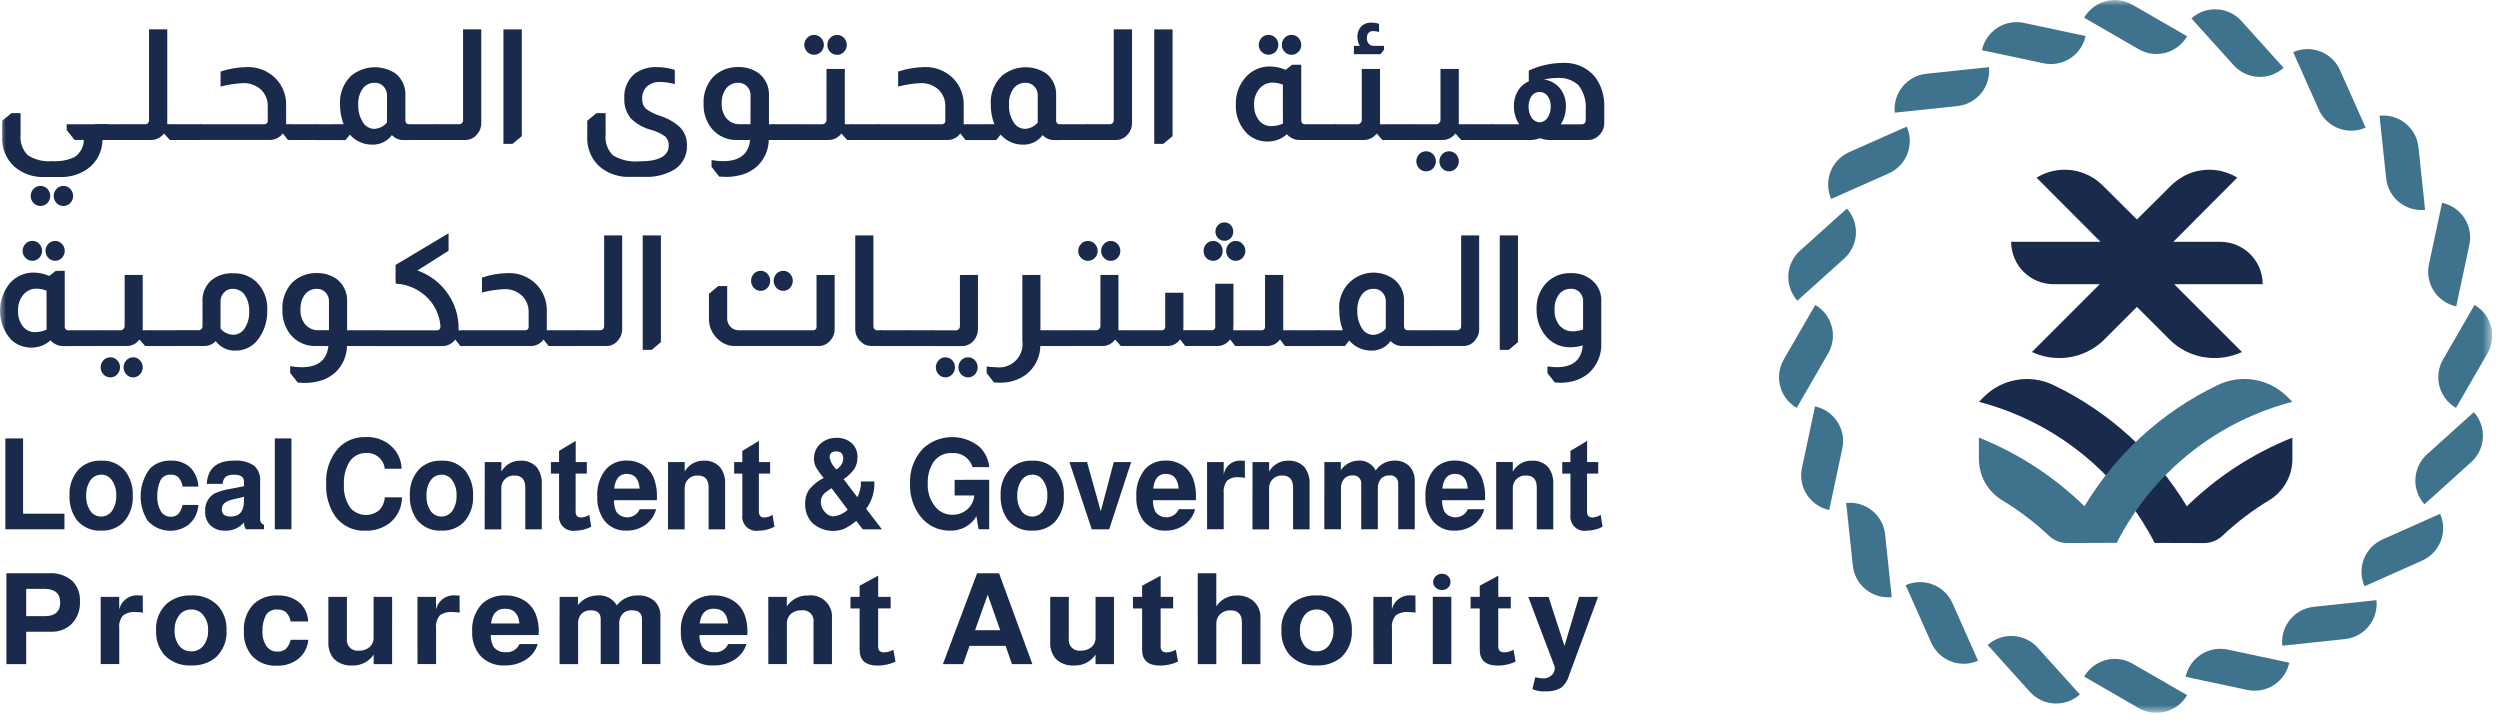<svg width="218" height="63" viewBox="0 0 218 63" fill="none" xmlns="http://www.w3.org/2000/svg">
<g clip-path="url(#clip0_29_848)">
<mask id="mask0_29_848" style="mask-type:luminance" maskUnits="userSpaceOnUse" x="0" y="0" width="218" height="63">
<path d="M217.327 0H0V62.158H217.327V0Z" fill="white"/>
</mask>
<g mask="url(#mask0_29_848)">
<path d="M183.095 24.783H179.069C178.088 24.783 177.148 24.393 176.454 23.7C175.761 23.006 175.372 22.066 175.372 21.086H183.165L177.587 15.492C178.494 14.936 179.562 14.704 180.617 14.835C181.672 14.966 182.651 15.452 183.394 16.212L186.339 19.14L189.244 16.252C189.802 15.679 190.493 15.252 191.255 15.008C191.892 14.813 192.564 14.756 193.225 14.838C193.886 14.921 194.522 15.143 195.092 15.488L189.513 21.086H193.611C194.096 21.086 194.577 21.181 195.026 21.367C195.474 21.553 195.882 21.825 196.225 22.169C196.568 22.512 196.841 22.919 197.026 23.368C197.212 23.817 197.308 24.297 197.308 24.783H189.589L195.501 30.695C194.753 31.041 193.939 31.221 193.115 31.221C192.383 31.224 191.657 31.081 190.981 30.801C190.304 30.522 189.689 30.111 189.172 29.592L186.341 26.762L183.51 29.592C182.993 30.111 182.378 30.522 181.701 30.801C181.024 31.081 180.299 31.224 179.567 31.221C178.743 31.221 177.93 31.041 177.183 30.695L183.095 24.783Z" fill="#192A4C"/>
<path d="M190.69 44.148C187.938 39.572 183.907 35.903 179.093 33.594C178.095 33.103 176.967 32.938 175.87 33.123C174.772 33.307 173.761 33.831 172.977 34.621L172.561 35.042C173.392 35.257 174.21 35.516 175.013 35.82C180.583 37.931 185.169 42.037 187.882 47.341C187.882 47.347 192.187 47.356 192.187 47.356C192.784 47.356 193.359 47.129 193.795 46.721C195.04 45.545 196.408 44.505 197.875 43.621C198.494 43.246 199.004 42.717 199.358 42.087C199.712 41.456 199.898 40.745 199.896 40.022V38.163C196.463 39.532 193.335 41.567 190.693 44.151" fill="#192A4C"/>
<path d="M190.717 3.163C190.307 3.872 189.632 4.39 188.84 4.602C188.049 4.813 187.206 4.702 186.496 4.293L181.736 1.546C182.147 0.837 182.821 0.321 183.612 0.109C184.403 -0.103 185.245 0.007 185.954 0.416L190.717 3.163Z" fill="#3F738D"/>
<path d="M181.864 3.141C181.693 3.942 181.211 4.642 180.524 5.088C179.837 5.534 179.002 5.689 178.2 5.518L172.825 4.375C172.909 3.978 173.072 3.601 173.302 3.267C173.532 2.933 173.826 2.647 174.167 2.426C174.508 2.206 174.889 2.055 175.288 1.981C175.687 1.908 176.097 1.914 176.494 1.999L181.864 3.141Z" fill="#3F738D"/>
<path d="M173.438 5.854C173.524 6.669 173.282 7.484 172.767 8.12C172.252 8.757 171.505 9.163 170.691 9.249L165.223 9.826C165.181 9.423 165.218 9.015 165.334 8.627C165.449 8.238 165.639 7.876 165.894 7.561C166.15 7.246 166.464 6.984 166.82 6.79C167.177 6.597 167.568 6.475 167.971 6.433L173.438 5.854Z" fill="#3F738D"/>
<path d="M166.266 11.039C166.431 11.409 166.522 11.809 166.533 12.215C166.544 12.621 166.475 13.025 166.33 13.404C166.184 13.783 165.965 14.13 165.686 14.424C165.406 14.718 165.071 14.955 164.7 15.119L159.679 17.348C159.514 16.977 159.423 16.578 159.412 16.172C159.401 15.766 159.471 15.362 159.616 14.983C159.761 14.604 159.98 14.258 160.26 13.963C160.539 13.669 160.874 13.432 161.245 13.267L166.266 11.039Z" fill="#3F738D"/>
<path d="M161.047 18.185C161.318 18.486 161.527 18.838 161.663 19.221C161.798 19.603 161.856 20.008 161.835 20.413C161.813 20.818 161.712 21.215 161.538 21.581C161.363 21.947 161.117 22.274 160.816 22.545L156.73 26.219C156.459 25.918 156.25 25.566 156.115 25.184C155.98 24.801 155.921 24.396 155.943 23.991C155.964 23.586 156.065 23.19 156.24 22.824C156.415 22.458 156.66 22.13 156.962 21.859L161.047 18.185Z" fill="#3F738D"/>
<path d="M158.289 26.593C158.64 26.795 158.948 27.065 159.195 27.387C159.442 27.708 159.623 28.076 159.728 28.467C159.833 28.859 159.86 29.267 159.807 29.67C159.754 30.072 159.623 30.459 159.42 30.811L156.672 35.567C156.321 35.364 156.014 35.094 155.767 34.773C155.52 34.451 155.339 34.084 155.234 33.692C155.129 33.3 155.103 32.892 155.156 32.49C155.209 32.088 155.341 31.7 155.544 31.349L158.289 26.593Z" fill="#3F738D"/>
<path d="M158.271 35.438C158.668 35.523 159.044 35.684 159.378 35.914C159.713 36.144 159.999 36.437 160.22 36.777C160.441 37.117 160.593 37.498 160.667 37.897C160.741 38.296 160.735 38.705 160.651 39.102L159.508 44.474C159.111 44.39 158.735 44.229 158.4 43.999C158.066 43.769 157.78 43.476 157.559 43.136C157.338 42.795 157.186 42.415 157.112 42.016C157.038 41.617 157.044 41.208 157.128 40.811L158.271 35.438Z" fill="#3F738D"/>
<path d="M160.987 43.859C161.801 43.773 162.616 44.015 163.253 44.53C163.89 45.045 164.296 45.792 164.382 46.606L164.96 52.069C164.557 52.111 164.149 52.074 163.76 51.959C163.371 51.844 163.009 51.653 162.694 51.398C162.378 51.143 162.117 50.828 161.923 50.472C161.729 50.116 161.608 49.725 161.566 49.321L160.987 43.859Z" fill="#3F738D"/>
<path d="M166.173 51.028C166.922 50.695 167.772 50.673 168.537 50.966C169.302 51.259 169.919 51.844 170.253 52.593L172.487 57.614C171.738 57.947 170.888 57.968 170.123 57.675C169.358 57.381 168.741 56.796 168.408 56.047L166.173 51.028Z" fill="#3F738D"/>
<path d="M173.324 56.245C173.933 55.698 174.735 55.414 175.553 55.458C176.371 55.501 177.138 55.867 177.686 56.476L181.364 60.556C180.754 61.103 179.953 61.386 179.135 61.343C178.317 61.3 177.549 60.933 177.001 60.325L173.324 56.245Z" fill="#3F738D"/>
<path d="M181.736 59C182.147 58.291 182.822 57.774 183.613 57.562C184.404 57.35 185.247 57.461 185.957 57.87L190.717 60.617C190.307 61.327 189.632 61.845 188.84 62.056C188.048 62.268 187.205 62.157 186.495 61.747L181.736 59Z" fill="#3F738D"/>
<path d="M190.588 59.019C190.759 58.219 191.241 57.518 191.928 57.073C192.615 56.627 193.45 56.472 194.251 56.642L199.627 57.785C199.456 58.586 198.975 59.287 198.287 59.732C197.6 60.178 196.765 60.333 195.964 60.162L190.588 59.019Z" fill="#3F738D"/>
<path d="M199.014 56.306C198.929 55.492 199.17 54.677 199.685 54.04C200.2 53.404 200.947 52.998 201.761 52.912L207.227 52.334C207.27 52.737 207.232 53.145 207.117 53.534C207.002 53.923 206.812 54.285 206.557 54.6C206.302 54.916 205.987 55.178 205.63 55.371C205.274 55.565 204.883 55.686 204.48 55.728L199.014 56.306Z" fill="#3F738D"/>
<path d="M206.189 51.12C206.024 50.749 205.933 50.349 205.922 49.943C205.911 49.538 205.98 49.134 206.126 48.755C206.271 48.376 206.49 48.029 206.769 47.735C207.049 47.44 207.384 47.204 207.755 47.039L212.777 44.804C212.942 45.175 213.033 45.575 213.043 45.981C213.054 46.386 212.985 46.79 212.839 47.169C212.694 47.548 212.475 47.895 212.195 48.189C211.916 48.484 211.581 48.72 211.21 48.885L206.189 51.12Z" fill="#3F738D"/>
<path d="M211.409 43.974C211.138 43.672 210.929 43.32 210.794 42.938C210.659 42.556 210.6 42.151 210.622 41.746C210.643 41.341 210.744 40.944 210.919 40.578C211.094 40.212 211.339 39.884 211.64 39.613L215.72 35.938C215.991 36.24 216.2 36.592 216.335 36.974C216.47 37.356 216.529 37.761 216.507 38.166C216.486 38.571 216.385 38.968 216.21 39.334C216.035 39.7 215.79 40.027 215.489 40.298L211.409 43.974Z" fill="#3F738D"/>
<path d="M214.162 35.566C213.811 35.364 213.503 35.094 213.256 34.773C213.009 34.451 212.828 34.084 212.723 33.692C212.618 33.301 212.591 32.892 212.644 32.49C212.697 32.088 212.828 31.701 213.031 31.349L215.778 26.593C216.13 26.796 216.438 27.066 216.685 27.387C216.932 27.709 217.113 28.077 217.218 28.468C217.323 28.86 217.349 29.269 217.296 29.671C217.243 30.073 217.111 30.461 216.908 30.812L214.162 35.566Z" fill="#3F738D"/>
<path d="M214.185 26.718C213.788 26.634 213.412 26.473 213.077 26.243C212.742 26.013 212.456 25.72 212.235 25.38C212.014 25.04 211.862 24.659 211.788 24.26C211.714 23.861 211.72 23.451 211.804 23.054L212.948 17.683C213.345 17.767 213.721 17.929 214.056 18.159C214.39 18.388 214.676 18.681 214.897 19.022C215.118 19.362 215.27 19.742 215.344 20.141C215.418 20.54 215.412 20.95 215.328 21.347L214.185 26.718Z" fill="#3F738D"/>
<path d="M211.468 18.299C210.654 18.385 209.838 18.144 209.202 17.628C208.565 17.113 208.159 16.366 208.073 15.552L207.495 10.089C207.898 10.047 208.306 10.084 208.695 10.199C209.084 10.314 209.447 10.505 209.762 10.76C210.077 11.015 210.339 11.33 210.533 11.686C210.727 12.042 210.848 12.433 210.891 12.837L211.468 18.299Z" fill="#3F738D"/>
<path d="M206.281 11.129C205.532 11.463 204.682 11.485 203.917 11.192C203.152 10.898 202.535 10.313 202.201 9.565L199.966 4.547C200.714 4.214 201.565 4.191 202.33 4.485C203.095 4.778 203.713 5.363 204.046 6.112L206.281 11.129Z" fill="#3F738D"/>
<path d="M199.13 5.913C198.521 6.461 197.719 6.744 196.901 6.701C196.083 6.657 195.316 6.291 194.768 5.682L191.09 1.602C191.7 1.054 192.502 0.771 193.32 0.814C194.138 0.857 194.906 1.224 195.454 1.833L199.13 5.913Z" fill="#3F738D"/>
<path d="M199.897 35.039L199.476 34.617C198.693 33.827 197.681 33.303 196.583 33.119C195.486 32.934 194.359 33.099 193.36 33.59C188.546 35.901 184.515 39.571 181.764 44.147C179.122 41.563 175.994 39.528 172.561 38.159V40.017C172.559 40.74 172.744 41.452 173.098 42.083C173.452 42.713 173.963 43.242 174.581 43.617C176.047 44.502 177.415 45.541 178.661 46.716C179.096 47.125 179.671 47.353 180.269 47.352C180.269 47.352 184.579 47.342 184.575 47.337C186.116 44.322 188.278 41.667 190.918 39.547C193.559 37.427 196.618 35.89 199.896 35.038" fill="#3F738D"/>
<path d="M1.795 9.865V11.734C1.76 12.061 1.797 12.392 1.905 12.703C2.013 13.014 2.189 13.298 2.419 13.533C3.057 13.94 3.813 14.122 4.567 14.052C5.224 14.098 5.883 13.979 6.482 13.705C6.734 13.543 6.942 13.321 7.086 13.059C7.231 12.797 7.308 12.503 7.309 12.203H6.501L5.817 11.341V10.836H9.436V12.21H8.937C8.932 12.706 8.81 13.194 8.581 13.634C8.351 14.074 8.022 14.453 7.618 14.741C6.912 15.225 6.069 15.468 5.214 15.435H3.921C2.962 15.484 2.02 15.171 1.281 14.559C0.909 14.226 0.618 13.814 0.429 13.352C0.241 12.891 0.159 12.392 0.191 11.895V10.526L1 9.865H1.795ZM3.528 16.211C3.641 16.209 3.753 16.231 3.857 16.275C3.961 16.319 4.055 16.384 4.132 16.466C4.292 16.633 4.381 16.855 4.381 17.086C4.381 17.317 4.292 17.539 4.132 17.706C4.054 17.787 3.96 17.852 3.856 17.896C3.752 17.94 3.641 17.962 3.528 17.962C3.415 17.962 3.304 17.94 3.2 17.896C3.096 17.852 3.002 17.787 2.924 17.706C2.764 17.539 2.675 17.317 2.675 17.086C2.675 16.855 2.764 16.633 2.924 16.466C3.001 16.384 3.095 16.319 3.199 16.275C3.303 16.231 3.415 16.209 3.528 16.211ZM5.527 16.211C5.639 16.21 5.75 16.232 5.854 16.276C5.957 16.32 6.05 16.385 6.126 16.467C6.286 16.634 6.376 16.856 6.376 17.087C6.376 17.318 6.286 17.54 6.126 17.707C6.049 17.79 5.956 17.855 5.851 17.899C5.747 17.944 5.635 17.965 5.522 17.964C5.411 17.964 5.301 17.942 5.199 17.898C5.098 17.854 5.006 17.789 4.931 17.707C4.77 17.541 4.681 17.318 4.681 17.087C4.681 16.856 4.77 16.634 4.931 16.467C5.006 16.386 5.098 16.321 5.199 16.277C5.301 16.233 5.411 16.211 5.522 16.212" fill="#192A4C"/>
<path d="M10.723 10.834H8.293V12.208H10.723V10.834Z" fill="#192A4C"/>
<path d="M14.586 2.56V10.833H15.252V12.207H14.809L14.31 11.655H14.284C14.155 11.828 13.986 11.968 13.792 12.064C13.598 12.16 13.385 12.209 13.168 12.207H10.632V10.833H12.655C12.704 10.835 12.753 10.826 12.798 10.807C12.843 10.788 12.884 10.76 12.918 10.725C12.963 10.656 12.991 10.576 12.996 10.494V2.56H14.586Z" fill="#192A4C"/>
<path d="M17.593 10.834H15.164V12.208H17.593V10.834Z" fill="#192A4C"/>
<path d="M19.234 6.239C19.968 5.995 20.734 5.864 21.507 5.849C21.982 5.829 22.456 5.91 22.897 6.086C23.338 6.263 23.738 6.531 24.068 6.872C24.36 7.18 24.589 7.543 24.74 7.941C24.891 8.338 24.962 8.761 24.948 9.185V10.829H25.382V12.203H25.105L24.672 11.651H24.646C24.516 11.824 24.347 11.964 24.154 12.06C23.96 12.156 23.746 12.205 23.53 12.203H17.487V10.834H23.019C23.064 10.84 23.11 10.835 23.152 10.82C23.195 10.806 23.234 10.781 23.266 10.749C23.297 10.717 23.321 10.678 23.335 10.635C23.349 10.592 23.354 10.546 23.347 10.501V9.285C23.358 9.01 23.311 8.737 23.208 8.482C23.105 8.228 22.949 7.998 22.75 7.809C22.32 7.425 21.756 7.224 21.18 7.25C20.523 7.283 19.872 7.382 19.235 7.547L19.234 6.239Z" fill="#192A4C"/>
<path d="M27.718 10.834H25.289V12.208H27.718V10.834Z" fill="#192A4C"/>
<path d="M29.965 10.832C29.748 10.275 29.642 9.681 29.65 9.083C29.623 8.628 29.695 8.171 29.86 7.746C30.026 7.32 30.281 6.936 30.609 6.618C31.146 6.17 31.812 5.907 32.51 5.868C33.208 5.829 33.9 6.016 34.483 6.402C34.772 6.632 35.002 6.929 35.152 7.266C35.303 7.604 35.371 7.973 35.349 8.342V10.498C35.349 10.579 35.372 10.659 35.415 10.729C35.444 10.761 35.48 10.788 35.52 10.807C35.559 10.825 35.602 10.836 35.646 10.837H35.762V12.212H35.184C34.995 12.215 34.807 12.178 34.633 12.103C34.458 12.029 34.302 11.919 34.172 11.781C33.976 12.047 33.718 12.262 33.421 12.407C33.123 12.552 32.795 12.623 32.465 12.614C32.098 12.618 31.734 12.544 31.398 12.395C31.063 12.246 30.763 12.027 30.52 11.752H30.497L30.128 12.214H27.619V10.835L29.965 10.832ZM33.747 8.339C33.753 8.191 33.729 8.043 33.677 7.904C33.625 7.765 33.546 7.638 33.444 7.531C33.344 7.424 33.221 7.342 33.085 7.288C32.949 7.235 32.802 7.212 32.656 7.221C32.456 7.216 32.257 7.26 32.077 7.349C31.897 7.438 31.742 7.57 31.625 7.733C31.348 8.136 31.212 8.619 31.238 9.108C31.214 9.648 31.351 10.182 31.632 10.644C31.734 10.823 31.881 10.971 32.058 11.075C32.235 11.179 32.437 11.235 32.642 11.237C32.854 11.225 33.062 11.17 33.251 11.075C33.441 10.98 33.609 10.847 33.746 10.685L33.747 8.339Z" fill="#192A4C"/>
<path d="M38.108 10.834H35.678V12.208H38.108V10.834Z" fill="#192A4C"/>
<path d="M41.968 2.56V10.725C41.976 11.081 41.849 11.428 41.614 11.695C41.489 11.859 41.328 11.991 41.143 12.079C40.958 12.168 40.755 12.212 40.549 12.207H38.015V10.832H40.038C40.084 10.833 40.131 10.823 40.174 10.805C40.217 10.786 40.256 10.758 40.287 10.724C40.317 10.693 40.341 10.657 40.357 10.617C40.373 10.578 40.381 10.535 40.38 10.492V2.56H41.968Z" fill="#192A4C"/>
<path d="M45.501 2.564V11.87L44.693 12.544H43.899V2.564H45.501Z" fill="#192A4C"/>
<path d="M52.811 11.736C52.773 12.069 52.813 12.406 52.925 12.722C53.038 13.037 53.221 13.322 53.462 13.556C54.157 13.964 54.964 14.143 55.766 14.068C57.465 14.068 58.314 13.605 58.314 12.681C58.322 12.536 58.297 12.391 58.243 12.256C58.189 12.121 58.106 12 58 11.9C57.641 11.638 57.236 11.446 56.805 11.334C56.133 11.162 55.517 10.818 55.019 10.335C54.616 9.85 54.41 9.232 54.441 8.602C54.411 8.199 54.475 7.794 54.628 7.42C54.781 7.046 55.018 6.713 55.322 6.446C55.894 6.025 56.595 5.815 57.305 5.853C57.827 5.853 58.346 5.935 58.842 6.096V7.336C58.431 7.22 58.008 7.156 57.581 7.146C57.157 7.122 56.74 7.261 56.416 7.537C56.273 7.677 56.162 7.846 56.09 8.033C56.019 8.22 55.988 8.419 56 8.619C55.989 8.773 56.011 8.927 56.063 9.072C56.115 9.217 56.196 9.35 56.303 9.461C56.677 9.748 57.1 9.965 57.551 10.101C58.187 10.299 58.773 10.63 59.272 11.072C59.48 11.282 59.644 11.533 59.752 11.809C59.861 12.084 59.912 12.379 59.903 12.675C59.923 13.137 59.809 13.595 59.573 13.992C59.337 14.389 58.991 14.709 58.576 14.912C57.857 15.279 57.056 15.455 56.249 15.425H54.95C54.05 15.464 53.164 15.193 52.44 14.657C52.028 14.327 51.701 13.903 51.486 13.421C51.272 12.938 51.178 12.411 51.21 11.884V10.524L52.019 9.863H52.806L52.811 11.736Z" fill="#192A4C"/>
<path d="M64.319 12.207C63.888 12.227 63.458 12.146 63.063 11.971C62.669 11.795 62.32 11.53 62.047 11.196C61.573 10.59 61.328 9.837 61.353 9.068C61.328 8.64 61.388 8.211 61.53 7.806C61.672 7.401 61.893 7.029 62.181 6.71C62.472 6.423 62.82 6.199 63.201 6.05C63.583 5.902 63.991 5.833 64.4 5.847C65.007 5.833 65.604 6.007 66.108 6.346C66.418 6.575 66.668 6.877 66.833 7.226C66.998 7.575 67.074 7.959 67.054 8.345V10.834H67.47V12.207H67.036C67.03 12.634 66.938 13.056 66.766 13.447C66.595 13.838 66.347 14.19 66.037 14.484C65.61 14.874 65.09 15.148 64.527 15.279C64.131 15.376 63.726 15.425 63.319 15.427C63.187 15.427 62.998 15.418 62.754 15.399H62.713L62.047 14.551V13.959C62.38 14.019 62.718 14.051 63.057 14.053C64.493 14.053 65.277 13.437 65.409 12.205L64.319 12.207ZM65.448 8.34C65.455 8.182 65.428 8.024 65.368 7.877C65.308 7.731 65.217 7.599 65.101 7.491C64.908 7.314 64.654 7.217 64.392 7.221C64.189 7.213 63.987 7.253 63.802 7.337C63.617 7.421 63.455 7.548 63.328 7.706C63.046 8.091 62.907 8.562 62.934 9.038C62.908 9.513 63.063 9.98 63.367 10.346C63.516 10.509 63.7 10.637 63.904 10.72C64.108 10.804 64.328 10.842 64.549 10.831H65.442L65.448 8.34Z" fill="#192A4C"/>
<path d="M69.807 10.834H67.377V12.208H69.807V10.834Z" fill="#192A4C"/>
<path d="M73.667 6.01V10.834H74.334V12.207H73.872L73.385 11.655H73.359C73.229 11.828 73.061 11.968 72.867 12.064C72.673 12.16 72.459 12.209 72.243 12.207H69.708V10.834H71.692C71.741 10.838 71.791 10.831 71.837 10.812C71.883 10.793 71.923 10.763 71.955 10.725C71.993 10.691 72.023 10.65 72.043 10.603C72.063 10.557 72.072 10.506 72.071 10.456V6.01H73.667ZM70.988 3.046C71.101 3.044 71.213 3.065 71.317 3.109C71.421 3.153 71.515 3.218 71.592 3.301C71.673 3.382 71.737 3.479 71.78 3.586C71.823 3.692 71.844 3.806 71.842 3.921C71.842 4.148 71.752 4.365 71.592 4.525C71.432 4.685 71.215 4.775 70.988 4.775C70.762 4.775 70.544 4.685 70.384 4.525C70.224 4.365 70.134 4.148 70.134 3.921C70.132 3.806 70.153 3.692 70.196 3.586C70.239 3.479 70.303 3.382 70.384 3.301C70.461 3.218 70.555 3.153 70.659 3.109C70.763 3.065 70.875 3.044 70.988 3.046ZM72.987 3.046C73.1 3.044 73.212 3.065 73.316 3.109C73.42 3.153 73.514 3.218 73.591 3.301C73.672 3.382 73.736 3.479 73.779 3.586C73.822 3.692 73.843 3.806 73.841 3.921C73.842 4.034 73.82 4.146 73.778 4.25C73.735 4.354 73.671 4.449 73.591 4.528C73.514 4.61 73.42 4.676 73.316 4.72C73.212 4.764 73.1 4.786 72.987 4.784C72.876 4.785 72.766 4.763 72.664 4.719C72.562 4.674 72.471 4.609 72.395 4.528C72.315 4.449 72.252 4.354 72.209 4.25C72.166 4.146 72.144 4.034 72.146 3.921C72.144 3.806 72.165 3.692 72.207 3.586C72.25 3.479 72.314 3.382 72.395 3.301C72.471 3.219 72.562 3.155 72.664 3.111C72.766 3.067 72.876 3.045 72.987 3.046Z" fill="#192A4C"/>
<path d="M76.673 10.834H74.244V12.208H76.673V10.834Z" fill="#192A4C"/>
<path d="M78.32 6.239C79.053 5.995 79.819 5.864 80.592 5.849C81.067 5.829 81.541 5.91 81.982 6.086C82.424 6.263 82.823 6.531 83.153 6.872C83.447 7.181 83.675 7.545 83.826 7.943C83.978 8.341 84.048 8.764 84.034 9.19V10.834H84.467V12.208H84.191L83.758 11.655H83.731C83.602 11.829 83.433 11.969 83.239 12.065C83.045 12.161 82.831 12.21 82.615 12.208H76.573V10.834H82.102C82.147 10.84 82.193 10.835 82.235 10.82C82.278 10.806 82.317 10.781 82.349 10.749C82.38 10.717 82.404 10.678 82.418 10.635C82.433 10.592 82.437 10.546 82.43 10.501V9.285C82.442 9.01 82.394 8.737 82.291 8.482C82.187 8.228 82.031 7.998 81.832 7.809C81.402 7.425 80.838 7.224 80.262 7.25C79.605 7.283 78.954 7.382 78.317 7.547L78.32 6.239Z" fill="#192A4C"/>
<path d="M86.71 10.832C86.493 10.275 86.387 9.681 86.395 9.083C86.368 8.628 86.44 8.171 86.606 7.746C86.771 7.32 87.026 6.936 87.354 6.618C87.891 6.17 88.558 5.907 89.255 5.868C89.953 5.829 90.645 6.016 91.228 6.402C91.517 6.632 91.747 6.929 91.898 7.266C92.048 7.604 92.116 7.973 92.095 8.342V10.498C92.094 10.579 92.117 10.659 92.161 10.729C92.19 10.761 92.225 10.788 92.265 10.807C92.305 10.825 92.348 10.836 92.392 10.837H92.507V12.212H91.93C91.74 12.214 91.552 12.178 91.378 12.103C91.204 12.029 91.047 11.919 90.918 11.781C90.721 12.047 90.464 12.262 90.167 12.407C89.87 12.552 89.542 12.623 89.211 12.614C88.844 12.618 88.481 12.544 88.145 12.395C87.809 12.246 87.51 12.027 87.267 11.752H87.241L86.873 12.214H84.363V10.835L86.71 10.832ZM90.492 8.339C90.498 8.191 90.475 8.043 90.423 7.904C90.371 7.765 90.291 7.638 90.19 7.531C90.089 7.424 89.966 7.342 89.83 7.288C89.694 7.235 89.548 7.212 89.402 7.221C89.201 7.216 89.002 7.259 88.822 7.349C88.642 7.438 88.487 7.57 88.37 7.733C88.093 8.136 87.957 8.619 87.983 9.108C87.959 9.648 88.096 10.182 88.377 10.644C88.479 10.823 88.626 10.972 88.803 11.076C88.981 11.18 89.182 11.235 89.388 11.237C89.6 11.225 89.807 11.17 89.996 11.075C90.186 10.98 90.355 10.847 90.491 10.685L90.492 8.339Z" fill="#192A4C"/>
<path d="M94.852 10.834H92.422V12.208H94.852V10.834Z" fill="#192A4C"/>
<path d="M98.712 2.56V10.725C98.72 11.081 98.594 11.428 98.359 11.695C98.235 11.859 98.073 11.99 97.888 12.079C97.704 12.168 97.5 12.212 97.295 12.207H94.755V10.832H96.778C96.825 10.833 96.872 10.823 96.915 10.805C96.958 10.786 96.996 10.758 97.028 10.724C97.058 10.693 97.082 10.657 97.098 10.617C97.114 10.578 97.121 10.535 97.12 10.492V2.56H98.712Z" fill="#192A4C"/>
<path d="M102.247 2.564V11.87L101.438 12.544H100.65V2.564H102.247Z" fill="#192A4C"/>
<path d="M113.468 5.646V10.499C113.464 10.543 113.471 10.588 113.486 10.63C113.502 10.672 113.527 10.71 113.559 10.741C113.584 10.772 113.617 10.796 113.653 10.813C113.69 10.829 113.729 10.836 113.769 10.835H114.137V12.209H113.306C113.1 12.206 112.896 12.16 112.709 12.074C112.521 11.988 112.353 11.864 112.216 11.71C111.757 12.117 111.164 12.342 110.55 12.343C109.891 12.355 109.252 12.114 108.764 11.669C108.428 11.336 108.165 10.936 107.993 10.495C107.82 10.054 107.743 9.582 107.765 9.109C107.735 8.207 108.064 7.329 108.681 6.67C108.944 6.388 109.263 6.164 109.618 6.013C109.973 5.862 110.356 5.787 110.742 5.794C111.213 5.798 111.678 5.899 112.108 6.091L112.673 5.646H113.468ZM111.865 7.379C111.585 7.268 111.286 7.209 110.985 7.205C110.763 7.2 110.543 7.246 110.341 7.338C110.139 7.43 109.961 7.567 109.819 7.738C109.499 8.127 109.334 8.621 109.357 9.124C109.333 9.612 109.48 10.093 109.773 10.485C109.905 10.651 110.074 10.784 110.267 10.873C110.46 10.962 110.671 11.005 110.883 10.997C111.223 10.991 111.558 10.918 111.869 10.781L111.865 7.379ZM110.616 3.041C110.729 3.039 110.841 3.061 110.945 3.105C111.049 3.149 111.143 3.214 111.22 3.296C111.302 3.378 111.365 3.475 111.408 3.581C111.451 3.688 111.472 3.802 111.47 3.917C111.47 4.143 111.38 4.36 111.22 4.521C111.06 4.681 110.843 4.771 110.616 4.771C110.39 4.771 110.173 4.681 110.012 4.521C109.852 4.36 109.762 4.143 109.762 3.917C109.76 3.802 109.781 3.688 109.824 3.581C109.867 3.475 109.931 3.378 110.012 3.296C110.089 3.214 110.183 3.149 110.287 3.105C110.391 3.061 110.503 3.039 110.616 3.041ZM112.615 3.041C112.728 3.039 112.84 3.061 112.944 3.105C113.048 3.149 113.142 3.214 113.219 3.296C113.3 3.378 113.364 3.475 113.407 3.581C113.45 3.688 113.471 3.802 113.469 3.917C113.47 4.03 113.448 4.141 113.406 4.246C113.363 4.35 113.299 4.444 113.219 4.523C113.142 4.606 113.048 4.672 112.944 4.716C112.84 4.76 112.728 4.782 112.615 4.78C112.504 4.781 112.394 4.758 112.292 4.714C112.19 4.67 112.099 4.605 112.023 4.523C111.943 4.444 111.88 4.35 111.837 4.246C111.794 4.141 111.773 4.03 111.774 3.917C111.772 3.802 111.793 3.688 111.836 3.581C111.878 3.475 111.942 3.378 112.023 3.296C112.099 3.215 112.19 3.15 112.292 3.106C112.394 3.063 112.504 3.04 112.615 3.041Z" fill="#192A4C"/>
<path d="M116.476 10.834H114.046V12.208H116.476V10.834Z" fill="#192A4C"/>
<path d="M120.336 6.01V10.834H121.003V12.207H120.541L120.06 11.655H120.035C119.905 11.828 119.736 11.969 119.542 12.065C119.348 12.161 119.134 12.21 118.918 12.207H116.383V10.834H118.369C118.418 10.839 118.468 10.832 118.514 10.813C118.56 10.794 118.6 10.764 118.632 10.726C118.67 10.692 118.7 10.651 118.72 10.604C118.74 10.557 118.75 10.507 118.748 10.456V6.01H120.336ZM118.577 4.002C118.439 3.769 118.367 3.504 118.366 3.234C118.357 3.065 118.381 2.895 118.437 2.736C118.494 2.576 118.582 2.429 118.696 2.304C118.814 2.19 118.954 2.101 119.107 2.044C119.261 1.987 119.425 1.962 119.589 1.971C119.815 1.971 120.04 2.008 120.254 2.079V2.79C120.096 2.744 119.933 2.716 119.768 2.707C119.383 2.707 119.19 2.923 119.19 3.354C119.187 3.503 119.233 3.65 119.322 3.77C119.376 3.847 119.45 3.909 119.535 3.949C119.62 3.99 119.714 4.008 119.808 4.001H120.689V4.334L120.386 4.724H118.062V3.996L118.577 4.002Z" fill="#192A4C"/>
<path d="M123.344 10.834H120.915V12.208H123.344V10.834Z" fill="#192A4C"/>
<path d="M127.207 6.01V10.834H127.874V12.207H127.412L126.926 11.655H126.9C126.77 11.828 126.602 11.969 126.408 12.065C126.214 12.16 126 12.209 125.784 12.207H123.249V10.834H125.233C125.282 10.838 125.332 10.831 125.377 10.812C125.423 10.793 125.464 10.763 125.495 10.725C125.533 10.691 125.563 10.649 125.583 10.603C125.603 10.556 125.612 10.505 125.611 10.455V6.009L127.207 6.01ZM124.357 13.192C124.47 13.19 124.582 13.212 124.685 13.256C124.789 13.3 124.883 13.365 124.96 13.447C125.121 13.614 125.21 13.836 125.21 14.067C125.21 14.298 125.121 14.52 124.96 14.687C124.882 14.768 124.788 14.832 124.684 14.876C124.58 14.921 124.469 14.943 124.356 14.943C124.243 14.943 124.131 14.921 124.028 14.876C123.924 14.832 123.83 14.768 123.752 14.687C123.592 14.52 123.502 14.298 123.502 14.067C123.502 13.836 123.592 13.614 123.752 13.447C123.829 13.365 123.923 13.299 124.027 13.255C124.131 13.211 124.244 13.19 124.357 13.192ZM126.355 13.192C126.467 13.19 126.58 13.211 126.684 13.255C126.788 13.299 126.881 13.365 126.959 13.447C127.12 13.613 127.209 13.836 127.209 14.067C127.209 14.298 127.12 14.52 126.959 14.687C126.882 14.769 126.788 14.835 126.684 14.879C126.58 14.923 126.468 14.945 126.355 14.943C126.244 14.944 126.134 14.921 126.032 14.877C125.93 14.833 125.838 14.768 125.763 14.687C125.603 14.52 125.514 14.298 125.514 14.067C125.514 13.836 125.603 13.614 125.763 13.447C125.838 13.366 125.93 13.301 126.032 13.257C126.134 13.213 126.244 13.191 126.355 13.192Z" fill="#192A4C"/>
<path d="M130.213 10.834H127.784V12.208H130.213V10.834Z" fill="#192A4C"/>
<path d="M133.307 6.158C134.224 5.727 135.223 5.498 136.237 5.485C136.767 5.451 137.298 5.54 137.788 5.746C138.277 5.951 138.713 6.268 139.06 6.67C139.644 7.448 139.938 8.406 139.892 9.378V10.725C139.893 10.924 139.854 11.12 139.777 11.303C139.701 11.486 139.588 11.652 139.446 11.79C139.322 11.923 139.171 12.029 139.004 12.101C138.837 12.172 138.656 12.208 138.474 12.206H135.282C134.951 12.228 134.62 12.178 134.311 12.058H134.259C133.949 12.178 133.618 12.228 133.287 12.206H130.11V10.834H132.474C132.327 10.624 132.216 10.392 132.146 10.146C132.054 9.864 132.009 9.568 132.013 9.271C132.004 8.766 132.141 8.27 132.408 7.843C132.629 7.508 132.944 7.245 133.314 7.088L133.307 6.158ZM134.266 10.672C134.405 10.66 134.54 10.617 134.661 10.545C134.781 10.473 134.883 10.374 134.959 10.256C135.13 9.976 135.22 9.654 135.221 9.326C135.245 8.974 135.143 8.626 134.932 8.343C134.84 8.229 134.721 8.141 134.586 8.085C134.451 8.03 134.304 8.009 134.159 8.025C134.014 8.041 133.875 8.093 133.755 8.177C133.636 8.261 133.539 8.374 133.474 8.505C133.347 8.759 133.284 9.041 133.29 9.326C133.293 9.637 133.373 9.943 133.522 10.216C133.6 10.345 133.707 10.453 133.834 10.534C133.962 10.614 134.106 10.663 134.256 10.678M138.275 9.6C138.346 8.817 138.116 8.036 137.631 7.417C137.383 7.195 137.092 7.026 136.776 6.919C136.46 6.813 136.125 6.771 135.793 6.798C135.401 6.801 135.01 6.846 134.627 6.933C135.157 6.998 135.644 7.257 135.994 7.661C136.372 8.113 136.568 8.69 136.545 9.279C136.547 9.56 136.509 9.841 136.429 10.112C136.36 10.37 136.249 10.616 136.101 10.839H137.939C138.024 10.841 138.106 10.811 138.171 10.756C138.205 10.723 138.232 10.683 138.25 10.639C138.268 10.596 138.277 10.549 138.277 10.501L138.275 9.6Z" fill="#192A4C"/>
<path d="M5.644 23.614V28.467C5.64 28.511 5.647 28.556 5.663 28.598C5.678 28.64 5.703 28.678 5.735 28.709C5.76 28.74 5.792 28.765 5.828 28.781C5.864 28.798 5.904 28.805 5.943 28.804H6.307V30.179H5.488C5.283 30.176 5.08 30.13 4.894 30.044C4.707 29.958 4.541 29.834 4.405 29.68C3.951 30.086 3.363 30.312 2.753 30.313C2.099 30.324 1.465 30.083 0.985 29.639C0.363 28.96 0.012 28.077 -0.002 27.156C-0.016 26.236 0.307 25.342 0.906 24.644C1.165 24.361 1.481 24.138 1.833 23.987C2.185 23.836 2.565 23.761 2.947 23.768C3.414 23.772 3.874 23.873 4.299 24.065L4.858 23.62L5.644 23.614ZM4.058 25.347C3.781 25.235 3.485 25.176 3.187 25.172C2.966 25.167 2.748 25.213 2.548 25.305C2.348 25.397 2.171 25.534 2.031 25.704C1.715 26.095 1.553 26.588 1.576 27.091C1.552 27.578 1.697 28.059 1.986 28.452C2.116 28.618 2.283 28.751 2.474 28.84C2.665 28.929 2.874 28.971 3.085 28.963C3.421 28.958 3.753 28.884 4.06 28.747L4.058 25.347ZM2.821 21.006C2.934 21.004 3.045 21.026 3.148 21.07C3.251 21.114 3.344 21.179 3.42 21.261C3.501 21.342 3.564 21.439 3.607 21.545C3.65 21.652 3.671 21.765 3.669 21.88C3.67 21.993 3.649 22.104 3.606 22.209C3.563 22.313 3.5 22.407 3.42 22.487C3.343 22.567 3.25 22.632 3.147 22.676C3.044 22.72 2.933 22.743 2.821 22.743C2.71 22.743 2.599 22.72 2.496 22.676C2.393 22.632 2.3 22.567 2.223 22.487C2.143 22.407 2.08 22.313 2.037 22.209C1.994 22.104 1.972 21.993 1.973 21.88C1.972 21.765 1.993 21.651 2.036 21.545C2.079 21.439 2.142 21.342 2.223 21.261C2.299 21.179 2.392 21.114 2.495 21.07C2.597 21.026 2.71 21.004 2.821 21.006ZM4.797 21.006C4.909 21.004 5.02 21.026 5.123 21.07C5.226 21.114 5.319 21.179 5.396 21.261C5.476 21.342 5.54 21.439 5.583 21.545C5.626 21.651 5.647 21.765 5.645 21.88C5.646 21.993 5.625 22.104 5.582 22.209C5.539 22.313 5.476 22.407 5.396 22.487C5.319 22.569 5.227 22.634 5.123 22.678C5.02 22.722 4.909 22.744 4.797 22.742C4.688 22.742 4.581 22.719 4.481 22.675C4.382 22.631 4.293 22.567 4.219 22.487C4.139 22.407 4.076 22.313 4.033 22.209C3.99 22.104 3.969 21.993 3.97 21.88C3.968 21.765 3.989 21.651 4.032 21.545C4.075 21.439 4.139 21.342 4.219 21.261C4.293 21.181 4.382 21.117 4.482 21.073C4.581 21.029 4.688 21.006 4.797 21.006Z" fill="#192A4C"/>
<path d="M8.621 28.799H6.216V30.174H8.621V28.799Z" fill="#192A4C"/>
<path d="M12.445 23.976V28.799H13.112V30.174H12.656L12.175 29.621H12.149C12.022 29.794 11.855 29.934 11.663 30.03C11.472 30.126 11.259 30.175 11.045 30.174H8.531V28.799H10.495C10.544 28.804 10.593 28.796 10.638 28.777C10.684 28.759 10.724 28.729 10.755 28.691C10.793 28.657 10.823 28.615 10.843 28.568C10.863 28.522 10.872 28.471 10.87 28.42V23.973L12.445 23.976ZM9.623 31.157C9.735 31.155 9.846 31.177 9.949 31.221C10.052 31.265 10.145 31.331 10.221 31.413C10.379 31.58 10.468 31.802 10.468 32.032C10.468 32.263 10.379 32.485 10.221 32.652C10.144 32.733 10.051 32.798 9.948 32.842C9.845 32.886 9.734 32.908 9.623 32.908C9.511 32.908 9.4 32.886 9.297 32.842C9.194 32.798 9.101 32.733 9.024 32.652C8.865 32.485 8.777 32.263 8.777 32.032C8.777 31.802 8.865 31.58 9.024 31.413C9.1 31.331 9.193 31.266 9.296 31.222C9.399 31.178 9.511 31.156 9.623 31.157ZM11.598 31.157C11.71 31.155 11.821 31.177 11.925 31.221C12.028 31.265 12.12 31.331 12.197 31.413C12.355 31.58 12.444 31.802 12.444 32.032C12.444 32.263 12.355 32.485 12.197 32.652C12.12 32.734 12.028 32.799 11.925 32.843C11.821 32.887 11.71 32.909 11.598 32.907C11.489 32.907 11.382 32.884 11.283 32.84C11.183 32.797 11.094 32.732 11.021 32.652C10.862 32.485 10.774 32.263 10.774 32.032C10.774 31.802 10.862 31.58 11.021 31.413C11.094 31.332 11.183 31.268 11.283 31.224C11.382 31.18 11.489 31.158 11.598 31.157Z" fill="#192A4C"/>
<path d="M15.422 28.799H13.017V30.174H15.422V28.799Z" fill="#192A4C"/>
<path d="M17.659 26.306C17.635 25.937 17.701 25.569 17.851 25.231C18 24.893 18.229 24.596 18.517 24.366C19.054 23.98 19.706 23.79 20.366 23.828C21.077 23.809 21.768 24.059 22.303 24.528C22.644 24.849 22.911 25.241 23.083 25.676C23.256 26.112 23.331 26.58 23.302 27.047C23.336 27.96 23.056 28.858 22.509 29.589C22.28 29.901 21.98 30.153 21.634 30.324C21.288 30.495 20.905 30.581 20.519 30.574C20.189 30.585 19.86 30.516 19.563 30.37C19.266 30.225 19.009 30.009 18.815 29.741C18.686 29.879 18.529 29.99 18.354 30.064C18.179 30.138 17.991 30.175 17.801 30.172H15.32V28.794H17.319C17.366 28.795 17.412 28.786 17.455 28.767C17.498 28.749 17.537 28.721 17.569 28.687C17.599 28.657 17.622 28.62 17.638 28.581C17.653 28.541 17.661 28.498 17.66 28.456L17.659 26.306ZM19.232 28.651C19.366 28.817 19.534 28.951 19.725 29.044C19.916 29.137 20.125 29.186 20.338 29.189C20.538 29.189 20.735 29.138 20.91 29.04C21.085 28.942 21.232 28.801 21.337 28.63C21.614 28.199 21.751 27.693 21.728 27.181C21.759 26.64 21.608 26.104 21.299 25.659C21.178 25.507 21.023 25.386 20.847 25.304C20.671 25.222 20.479 25.182 20.285 25.187C20.146 25.181 20.008 25.206 19.88 25.259C19.752 25.313 19.637 25.394 19.544 25.497C19.438 25.602 19.355 25.729 19.302 25.868C19.248 26.007 19.224 26.157 19.232 26.306V28.651Z" fill="#192A4C"/>
<path d="M27.568 30.172C27.141 30.191 26.714 30.11 26.324 29.934C25.933 29.759 25.59 29.494 25.32 29.161C24.848 28.554 24.603 27.801 24.627 27.032C24.602 26.605 24.661 26.176 24.801 25.771C24.942 25.367 25.161 24.994 25.446 24.674C25.734 24.388 26.077 24.164 26.454 24.016C26.832 23.868 27.236 23.799 27.641 23.812C28.243 23.798 28.834 23.973 29.332 24.311C29.64 24.541 29.886 24.844 30.049 25.192C30.213 25.539 30.288 25.922 30.268 26.305V28.799H30.684V30.174H30.256C30.249 30.6 30.159 31.02 29.989 31.411C29.819 31.802 29.574 32.155 29.267 32.451C28.843 32.841 28.326 33.115 27.765 33.245C27.373 33.342 26.971 33.392 26.568 33.393C26.438 33.393 26.251 33.385 26.009 33.367H25.969L25.303 32.518V31.93C25.632 31.99 25.967 32.021 26.302 32.023C27.724 32.023 28.501 31.407 28.634 30.175L27.568 30.172ZM28.687 26.305C28.695 26.148 28.669 25.991 28.61 25.845C28.552 25.698 28.462 25.566 28.348 25.457C28.157 25.281 27.906 25.185 27.646 25.188C27.444 25.18 27.244 25.22 27.061 25.304C26.878 25.388 26.717 25.515 26.592 25.672C26.313 26.058 26.175 26.529 26.201 27.004C26.176 27.478 26.329 27.944 26.63 28.311C26.777 28.473 26.959 28.601 27.161 28.685C27.363 28.769 27.582 28.807 27.8 28.796H28.684L28.687 26.305Z" fill="#192A4C"/>
<path d="M33.003 28.799H30.597V30.174H33.003V28.799Z" fill="#192A4C"/>
<path d="M39.116 20.34V21.863L36.398 23.588C37.506 23.972 38.456 24.711 39.103 25.689C39.687 26.552 39.995 27.572 39.987 28.613V28.803H40.403V30.178H40.153L39.711 29.624H39.684C39.555 29.796 39.389 29.935 39.197 30.031C39.005 30.127 38.794 30.177 38.58 30.178H32.909V28.803H38.071C38.297 28.803 38.41 28.687 38.41 28.456C38.35 27.695 38.075 26.966 37.617 26.355C37.255 25.887 36.797 25.501 36.275 25.222C35.753 24.943 35.177 24.778 34.587 24.737C34.526 24.737 34.495 24.701 34.495 24.629V23.099L39.116 20.34Z" fill="#192A4C"/>
<path d="M42.028 24.204C42.753 23.96 43.511 23.829 44.276 23.813C44.747 23.794 45.217 23.875 45.654 24.052C46.091 24.228 46.486 24.496 46.812 24.837C47.398 25.463 47.711 26.297 47.683 27.155V28.799H48.111V30.173H47.839L47.41 29.621H47.384C47.256 29.794 47.09 29.934 46.898 30.03C46.706 30.126 46.494 30.175 46.279 30.173H40.297V28.799H45.772C45.817 28.804 45.862 28.799 45.905 28.785C45.947 28.77 45.986 28.745 46.017 28.713C46.049 28.681 46.072 28.642 46.086 28.599C46.1 28.556 46.103 28.51 46.097 28.466V27.248C46.108 26.974 46.061 26.701 45.959 26.447C45.857 26.193 45.703 25.963 45.505 25.773C45.081 25.389 44.522 25.188 43.95 25.214C43.3 25.246 42.655 25.346 42.025 25.511L42.028 24.204Z" fill="#192A4C"/>
<path d="M50.428 28.799H48.023V30.174H50.428V28.799Z" fill="#192A4C"/>
<path d="M54.252 20.526V28.69C54.261 29.046 54.137 29.392 53.905 29.661C53.783 29.824 53.624 29.956 53.441 30.045C53.257 30.134 53.055 30.177 52.852 30.173H50.342V28.798H52.341C52.388 28.798 52.434 28.789 52.477 28.77C52.52 28.752 52.559 28.724 52.591 28.689C52.621 28.659 52.644 28.623 52.66 28.583C52.675 28.543 52.683 28.501 52.682 28.458V20.526H54.252Z" fill="#192A4C"/>
<path d="M57.631 20.526V29.836L56.823 30.51H56.044V20.526H57.631Z" fill="#192A4C"/>
<path d="M72.781 23.976V28.691C72.79 29.041 72.67 29.381 72.442 29.647C72.319 29.813 72.158 29.948 71.972 30.039C71.787 30.131 71.582 30.176 71.376 30.173H64.097C63.556 30.182 63.033 29.979 62.64 29.607C62.373 29.378 62.161 29.092 62.019 28.771C61.877 28.449 61.81 28.099 61.821 27.748V25.62L62.63 24.946H63.41V27.749C63.404 27.892 63.429 28.034 63.483 28.167C63.537 28.299 63.618 28.419 63.722 28.517C63.813 28.608 63.921 28.68 64.04 28.728C64.159 28.777 64.286 28.801 64.415 28.8H70.878C70.922 28.806 70.968 28.801 71.01 28.787C71.053 28.772 71.091 28.747 71.123 28.715C71.154 28.683 71.178 28.644 71.192 28.601C71.206 28.558 71.209 28.512 71.202 28.468V23.982L72.781 23.976ZM66.318 23.612C66.43 23.61 66.541 23.632 66.644 23.676C66.747 23.72 66.84 23.785 66.916 23.867C67.075 24.035 67.163 24.256 67.163 24.487C67.163 24.718 67.075 24.94 66.916 25.107C66.84 25.189 66.747 25.255 66.644 25.299C66.541 25.343 66.43 25.365 66.318 25.363C66.209 25.363 66.101 25.34 66.002 25.296C65.902 25.252 65.813 25.187 65.74 25.107C65.581 24.94 65.493 24.718 65.493 24.487C65.493 24.256 65.581 24.035 65.74 23.867C65.813 23.787 65.903 23.723 66.002 23.679C66.101 23.635 66.209 23.612 66.318 23.612ZM68.307 23.612C68.416 23.612 68.523 23.635 68.623 23.679C68.722 23.723 68.811 23.787 68.885 23.867C69.043 24.035 69.132 24.256 69.132 24.487C69.132 24.718 69.043 24.939 68.885 25.107C68.811 25.187 68.722 25.252 68.623 25.296C68.523 25.34 68.416 25.363 68.307 25.363C68.195 25.365 68.084 25.343 67.981 25.299C67.877 25.255 67.785 25.189 67.709 25.107C67.55 24.939 67.462 24.718 67.462 24.487C67.462 24.256 67.55 24.035 67.709 23.867C67.785 23.785 67.878 23.72 67.981 23.676C68.084 23.632 68.195 23.61 68.307 23.612Z" fill="#192A4C"/>
<path d="M76.162 20.526V28.462C76.16 28.501 76.166 28.54 76.179 28.578C76.193 28.615 76.213 28.649 76.24 28.678C76.267 28.718 76.305 28.751 76.348 28.772C76.392 28.794 76.441 28.803 76.49 28.799H76.828V30.174H75.983C75.808 30.174 75.636 30.14 75.475 30.073C75.314 30.006 75.169 29.907 75.047 29.783C74.896 29.645 74.776 29.476 74.696 29.288C74.615 29.099 74.575 28.896 74.579 28.692V20.526H76.162Z" fill="#192A4C"/>
<path d="M79.14 28.799H76.735V30.174H79.14V28.799Z" fill="#192A4C"/>
<path d="M81.454 28.799H79.048V30.174H81.454V28.799Z" fill="#192A4C"/>
<path d="M85.278 23.975V28.696C85.278 29.048 85.159 29.39 84.94 29.666C84.813 29.828 84.651 29.958 84.466 30.047C84.282 30.135 84.079 30.18 83.874 30.178H81.364V28.803H83.363C83.41 28.804 83.456 28.795 83.499 28.776C83.542 28.757 83.581 28.73 83.612 28.695C83.642 28.664 83.666 28.628 83.682 28.589C83.697 28.549 83.705 28.506 83.704 28.464V23.978L85.278 23.975ZM82.431 31.157C82.543 31.155 82.653 31.177 82.756 31.221C82.859 31.265 82.952 31.33 83.028 31.412C83.187 31.579 83.275 31.801 83.275 32.032C83.275 32.263 83.187 32.485 83.028 32.652C82.952 32.734 82.859 32.799 82.756 32.843C82.653 32.887 82.541 32.909 82.43 32.907C82.321 32.907 82.213 32.884 82.114 32.84C82.014 32.796 81.925 32.732 81.852 32.652C81.693 32.485 81.604 32.263 81.604 32.032C81.604 31.801 81.693 31.579 81.852 31.412C81.925 31.332 82.014 31.268 82.114 31.224C82.213 31.18 82.321 31.157 82.43 31.157M84.419 31.157C84.53 31.155 84.64 31.177 84.742 31.221C84.844 31.265 84.936 31.33 85.01 31.412C85.166 31.581 85.252 31.802 85.252 32.032C85.252 32.262 85.166 32.483 85.01 32.652C84.936 32.734 84.844 32.799 84.742 32.843C84.64 32.888 84.53 32.909 84.419 32.907C84.307 32.909 84.196 32.887 84.093 32.843C83.99 32.799 83.897 32.734 83.82 32.652C83.662 32.484 83.574 32.263 83.574 32.032C83.574 31.802 83.662 31.58 83.82 31.412C83.897 31.33 83.99 31.265 84.093 31.221C84.196 31.177 84.307 31.155 84.419 31.157Z" fill="#192A4C"/>
<path d="M90.727 23.975V28.799H91.394V30.174H90.718C90.71 30.653 90.595 31.124 90.382 31.553C90.168 31.983 89.861 32.358 89.483 32.653C88.817 33.142 88.007 33.394 87.181 33.367C87.025 33.367 86.856 33.367 86.674 33.353L86.038 32.532V31.954C86.305 31.998 86.575 32.02 86.846 32.021C87.16 32.065 87.48 32.035 87.78 31.933C88.081 31.832 88.353 31.662 88.576 31.438C88.8 31.213 88.968 30.939 89.067 30.638C89.166 30.337 89.194 30.017 89.148 29.703V23.978L90.727 23.975Z" fill="#192A4C"/>
<path d="M93.705 28.799H91.299V30.174H93.705V28.799Z" fill="#192A4C"/>
<path d="M97.527 23.975V28.799H98.193V30.174H97.738L97.257 29.62H97.231C97.104 29.793 96.937 29.933 96.745 30.029C96.553 30.125 96.341 30.175 96.127 30.174H93.617V28.799H95.581C95.63 28.803 95.68 28.796 95.725 28.777C95.77 28.758 95.81 28.728 95.841 28.69C95.879 28.656 95.909 28.615 95.929 28.568C95.949 28.522 95.958 28.471 95.957 28.421V23.975H97.527ZM94.87 21.011C94.981 21.009 95.092 21.031 95.195 21.075C95.298 21.119 95.391 21.184 95.467 21.266C95.548 21.347 95.611 21.444 95.654 21.55C95.697 21.657 95.718 21.77 95.716 21.885C95.718 21.998 95.696 22.11 95.653 22.214C95.61 22.318 95.547 22.412 95.467 22.492C95.39 22.573 95.297 22.637 95.194 22.681C95.091 22.725 94.981 22.747 94.869 22.747C94.757 22.747 94.647 22.725 94.544 22.681C94.441 22.637 94.348 22.573 94.271 22.492C94.191 22.412 94.128 22.318 94.085 22.214C94.042 22.11 94.02 21.998 94.022 21.885C94.02 21.77 94.041 21.657 94.084 21.55C94.127 21.444 94.19 21.347 94.271 21.266C94.347 21.184 94.44 21.119 94.543 21.075C94.646 21.031 94.757 21.009 94.87 21.011ZM96.846 21.011C96.958 21.009 97.07 21.031 97.173 21.075C97.276 21.119 97.368 21.184 97.445 21.266C97.525 21.347 97.589 21.444 97.632 21.55C97.675 21.657 97.696 21.77 97.694 21.885C97.695 21.998 97.674 22.11 97.631 22.214C97.588 22.318 97.525 22.412 97.445 22.492C97.368 22.574 97.276 22.639 97.173 22.683C97.07 22.727 96.958 22.749 96.846 22.747C96.738 22.747 96.63 22.724 96.531 22.68C96.431 22.636 96.342 22.572 96.269 22.492C96.189 22.412 96.125 22.318 96.082 22.214C96.04 22.11 96.018 21.998 96.019 21.885C96.017 21.77 96.038 21.657 96.081 21.55C96.124 21.444 96.188 21.347 96.269 21.266C96.342 21.186 96.431 21.122 96.531 21.078C96.63 21.034 96.738 21.011 96.846 21.011Z" fill="#192A4C"/>
<path d="M111.896 23.974V28.798H112.562V30.173H112.055L111.626 29.619H111.601C111.473 29.792 111.307 29.933 111.115 30.029C110.922 30.125 110.71 30.174 110.495 30.173H107.712L107.282 29.619H107.243C107.119 29.793 106.955 29.933 106.764 30.03C106.574 30.126 106.363 30.175 106.15 30.173H103.354L102.924 29.619H102.885C102.761 29.793 102.597 29.933 102.406 30.03C102.216 30.126 102.005 30.175 101.792 30.173H98.095V28.798H101.28C101.325 28.803 101.371 28.799 101.413 28.784C101.456 28.769 101.494 28.745 101.526 28.712C101.557 28.68 101.581 28.641 101.594 28.598C101.608 28.555 101.612 28.51 101.605 28.465V25.524H103.193V28.38C103.193 28.569 103.193 28.708 103.179 28.796H105.645C105.69 28.801 105.735 28.797 105.778 28.782C105.82 28.767 105.859 28.742 105.891 28.71C105.922 28.678 105.946 28.639 105.959 28.596C105.973 28.553 105.977 28.507 105.97 28.463V24.743H107.556V28.34C107.556 28.395 107.556 28.476 107.542 28.583V28.799H109.987C110.032 28.805 110.077 28.8 110.12 28.785C110.162 28.77 110.201 28.746 110.232 28.713C110.264 28.681 110.287 28.642 110.301 28.599C110.315 28.556 110.318 28.511 110.312 28.466V23.974H111.896ZM105.784 21.01C105.895 21.008 106.005 21.029 106.107 21.073C106.209 21.117 106.301 21.183 106.375 21.265C106.534 21.432 106.621 21.654 106.616 21.884C106.618 21.997 106.599 22.11 106.557 22.215C106.516 22.32 106.454 22.416 106.375 22.497C106.298 22.576 106.206 22.638 106.105 22.681C106.003 22.724 105.894 22.746 105.784 22.746C105.674 22.746 105.565 22.724 105.463 22.681C105.361 22.638 105.269 22.576 105.192 22.497C105.114 22.416 105.052 22.32 105.01 22.215C104.969 22.11 104.949 21.997 104.952 21.884C104.947 21.654 105.034 21.432 105.192 21.265C105.267 21.183 105.359 21.117 105.461 21.073C105.563 21.029 105.673 21.008 105.784 21.01ZM106.772 19.392C106.874 19.39 106.976 19.409 107.07 19.449C107.164 19.489 107.249 19.548 107.318 19.623C107.466 19.779 107.546 19.987 107.54 20.201C107.543 20.305 107.524 20.409 107.486 20.506C107.448 20.604 107.391 20.692 107.318 20.767C107.248 20.842 107.164 20.901 107.07 20.941C106.975 20.981 106.874 21 106.772 20.998C106.669 21 106.566 20.98 106.471 20.94C106.376 20.901 106.29 20.842 106.218 20.767C106.143 20.694 106.084 20.605 106.044 20.508C106.004 20.411 105.985 20.306 105.987 20.201C105.985 20.094 106.004 19.988 106.044 19.889C106.084 19.789 106.143 19.699 106.218 19.623C106.289 19.548 106.375 19.489 106.471 19.449C106.566 19.409 106.668 19.39 106.772 19.392ZM107.747 21.01C107.859 21.008 107.97 21.03 108.073 21.074C108.176 21.118 108.269 21.183 108.345 21.265C108.426 21.346 108.49 21.443 108.532 21.55C108.575 21.656 108.596 21.77 108.595 21.884C108.596 21.997 108.574 22.109 108.531 22.213C108.488 22.317 108.425 22.412 108.345 22.491C108.269 22.573 108.176 22.638 108.073 22.682C107.97 22.726 107.859 22.748 107.747 22.746C107.638 22.746 107.531 22.723 107.431 22.679C107.332 22.635 107.243 22.571 107.169 22.491C107.089 22.412 107.026 22.317 106.983 22.213C106.94 22.109 106.919 21.997 106.92 21.884C106.918 21.77 106.939 21.656 106.982 21.549C107.025 21.443 107.088 21.346 107.169 21.265C107.243 21.185 107.332 21.121 107.431 21.077C107.531 21.033 107.638 21.01 107.747 21.01Z" fill="#192A4C"/>
<path d="M114.874 28.799H112.468V30.174H114.874V28.799Z" fill="#192A4C"/>
<path d="M117.097 28.798C116.882 28.241 116.777 27.647 116.785 27.049C116.733 26.471 116.848 25.891 117.119 25.378C117.389 24.864 117.802 24.44 118.308 24.157C118.814 23.873 119.392 23.742 119.971 23.779C120.55 23.817 121.105 24.021 121.57 24.368C121.857 24.599 122.085 24.896 122.234 25.234C122.384 25.571 122.45 25.939 122.429 26.307V28.457C122.428 28.539 122.451 28.619 122.494 28.689C122.522 28.722 122.558 28.748 122.598 28.767C122.638 28.786 122.681 28.796 122.725 28.797H122.84V30.172H122.263C122.075 30.174 121.889 30.137 121.717 30.063C121.545 29.988 121.39 29.879 121.263 29.741C121.07 30.007 120.815 30.221 120.521 30.366C120.226 30.512 119.901 30.583 119.573 30.574C119.211 30.575 118.854 30.499 118.524 30.349C118.195 30.2 117.902 29.982 117.664 29.709H117.639L117.275 30.171H114.791V28.796L117.097 28.798ZM120.844 26.305C120.85 26.157 120.827 26.009 120.776 25.871C120.724 25.732 120.646 25.605 120.545 25.496C120.445 25.391 120.324 25.308 120.189 25.255C120.054 25.201 119.909 25.178 119.765 25.187C119.566 25.182 119.368 25.226 119.19 25.315C119.012 25.404 118.858 25.536 118.743 25.699C118.469 26.102 118.334 26.585 118.36 27.072C118.336 27.612 118.471 28.146 118.749 28.609C118.849 28.786 118.994 28.935 119.17 29.039C119.345 29.143 119.545 29.199 119.749 29.201C119.959 29.189 120.164 29.134 120.352 29.039C120.54 28.944 120.707 28.811 120.841 28.649L120.844 26.305Z" fill="#192A4C"/>
<path d="M125.16 28.799H122.755V30.174H125.16V28.799Z" fill="#192A4C"/>
<path d="M128.983 20.526V28.69C128.992 29.046 128.868 29.392 128.636 29.661C128.514 29.824 128.355 29.955 128.171 30.044C127.988 30.133 127.786 30.177 127.583 30.173H125.073V28.798H127.072C127.119 28.798 127.165 28.789 127.208 28.77C127.251 28.751 127.29 28.724 127.321 28.689C127.351 28.659 127.375 28.623 127.391 28.583C127.406 28.543 127.414 28.501 127.413 28.458V20.526H128.983Z" fill="#192A4C"/>
<path d="M132.367 20.526V29.836L131.559 30.51H130.779V20.526H132.367Z" fill="#192A4C"/>
<path d="M138.021 30.12C137.667 30.225 137.299 30.28 136.929 30.282C136.494 30.292 136.064 30.196 135.675 30.004C135.286 29.812 134.948 29.528 134.692 29.178C134.219 28.545 133.972 27.772 133.989 26.983C133.954 26.159 134.237 25.354 134.782 24.735C135.063 24.428 135.407 24.187 135.792 24.029C136.176 23.87 136.591 23.799 137.006 23.818C137.633 23.797 138.248 23.993 138.748 24.372C139.043 24.598 139.278 24.893 139.432 25.232C139.586 25.57 139.655 25.941 139.632 26.312V29.85C139.663 30.346 139.583 30.842 139.398 31.302C139.214 31.763 138.93 32.177 138.566 32.515C138.129 32.889 137.606 33.148 137.044 33.269C136.711 33.344 136.371 33.381 136.03 33.378C135.934 33.378 135.78 33.368 135.574 33.351L134.938 32.529V31.951C135.209 31.995 135.483 32.017 135.757 32.018C137.153 32.018 137.908 31.384 138.02 30.117M138.046 26.305C138.056 26.137 138.027 25.97 137.962 25.816C137.896 25.661 137.796 25.524 137.669 25.415C137.484 25.257 137.246 25.174 137.002 25.184C136.8 25.174 136.598 25.213 136.414 25.297C136.23 25.382 136.068 25.509 135.943 25.668C135.668 26.056 135.533 26.526 135.559 27C135.53 27.5 135.685 27.993 135.995 28.387C136.143 28.555 136.326 28.687 136.532 28.775C136.738 28.862 136.961 28.902 137.185 28.892C137.478 28.888 137.769 28.833 138.043 28.729L138.046 26.305Z" fill="#192A4C"/>
<path d="M2.013 38.231V44.794H5.621V46.154H0.467V38.231H2.013Z" fill="#192A4C"/>
<path d="M8.822 40.169C9.222 40.145 9.622 40.216 9.989 40.377C10.356 40.538 10.68 40.783 10.934 41.093C11.387 41.706 11.614 42.457 11.575 43.218C11.603 43.645 11.543 44.073 11.4 44.476C11.257 44.879 11.033 45.249 10.742 45.563C10.485 45.804 10.182 45.99 9.852 46.112C9.522 46.234 9.17 46.288 8.818 46.271C8.419 46.295 8.02 46.224 7.653 46.065C7.286 45.906 6.962 45.663 6.707 45.355C6.254 44.738 6.028 43.983 6.065 43.219C6.038 42.794 6.099 42.368 6.242 41.967C6.385 41.566 6.608 41.199 6.898 40.887C7.154 40.644 7.456 40.455 7.786 40.331C8.116 40.208 8.47 40.153 8.822 40.169ZM8.821 41.397C8.634 41.393 8.449 41.437 8.283 41.525C8.118 41.612 7.977 41.74 7.875 41.896C7.62 42.288 7.495 42.751 7.518 43.218C7.49 43.714 7.631 44.205 7.917 44.611C8.03 44.752 8.175 44.864 8.339 44.939C8.503 45.014 8.683 45.05 8.863 45.043C9.043 45.036 9.22 44.986 9.378 44.899C9.536 44.812 9.671 44.688 9.773 44.539C10.031 44.148 10.158 43.685 10.136 43.217C10.163 42.721 10.018 42.231 9.725 41.83C9.62 41.691 9.483 41.578 9.326 41.501C9.169 41.424 8.996 41.385 8.821 41.388" fill="#192A4C"/>
<path d="M17.302 42.432H15.926C15.882 42.134 15.757 41.854 15.563 41.623C15.473 41.542 15.367 41.48 15.253 41.441C15.138 41.401 15.017 41.385 14.896 41.392C14.714 41.375 14.531 41.412 14.371 41.499C14.21 41.586 14.078 41.718 13.993 41.88C13.796 42.315 13.701 42.789 13.714 43.266C13.691 43.724 13.798 44.179 14.024 44.577C14.111 44.727 14.236 44.85 14.386 44.935C14.537 45.02 14.707 45.062 14.88 45.059C15.002 45.066 15.123 45.049 15.238 45.008C15.352 44.967 15.457 44.904 15.547 44.821C15.738 44.594 15.867 44.321 15.92 44.03H17.296C17.28 44.358 17.197 44.679 17.052 44.974C16.908 45.269 16.705 45.531 16.456 45.745C15.922 46.15 15.256 46.338 14.589 46.272C13.923 46.207 13.306 45.892 12.862 45.391C12.44 44.706 12.232 43.912 12.266 43.109C12.3 42.306 12.573 41.531 13.051 40.885C13.291 40.642 13.58 40.452 13.899 40.328C14.217 40.204 14.558 40.149 14.9 40.166C15.225 40.15 15.55 40.201 15.854 40.317C16.158 40.434 16.434 40.612 16.665 40.841C17.054 41.282 17.277 41.846 17.296 42.434" fill="#192A4C"/>
<path d="M23.02 45.764V46.151H21.443C21.327 45.974 21.269 45.765 21.276 45.554C21.072 45.797 20.813 45.988 20.521 46.113C20.229 46.238 19.912 46.292 19.595 46.272C19.354 46.282 19.113 46.242 18.888 46.152C18.663 46.062 18.46 45.926 18.292 45.752C18.01 45.432 17.867 45.013 17.892 44.587C17.867 44.272 17.933 43.956 18.082 43.678C18.232 43.399 18.457 43.169 18.733 43.015C19.185 42.819 19.661 42.685 20.149 42.617L21.283 42.395L21.273 41.974C21.266 41.589 20.986 41.397 20.433 41.397C20.171 41.373 19.909 41.432 19.683 41.568C19.516 41.733 19.419 41.958 19.415 42.193H18.029C18.113 40.843 18.904 40.167 20.403 40.167C21.034 40.111 21.666 40.274 22.19 40.63C22.364 40.804 22.498 41.014 22.584 41.245C22.669 41.476 22.703 41.723 22.684 41.969V45.244C22.673 45.355 22.7 45.467 22.76 45.562C22.82 45.656 22.911 45.727 23.016 45.764M21.283 43.318L20.222 43.573C19.974 43.621 19.742 43.731 19.549 43.894C19.48 43.961 19.426 44.042 19.39 44.132C19.354 44.221 19.337 44.317 19.339 44.413C19.339 44.834 19.598 45.044 20.116 45.044C20.866 45.044 21.251 44.612 21.272 43.749L21.283 43.318Z" fill="#192A4C"/>
<path d="M25.414 38.231H23.964V46.154H25.414V38.231Z" fill="#192A4C"/>
<path d="M35.019 40.875H33.551C33.511 40.483 33.321 40.123 33.022 39.867C32.722 39.611 32.336 39.481 31.943 39.503C31.642 39.492 31.344 39.563 31.08 39.707C30.816 39.851 30.595 40.063 30.441 40.322C30.113 40.905 29.957 41.569 29.989 42.237C29.939 42.968 30.139 43.694 30.556 44.296C30.865 44.644 31.296 44.86 31.76 44.899C32.223 44.938 32.684 44.797 33.047 44.506C33.352 44.203 33.532 43.796 33.552 43.366H35.054C35.053 43.791 34.959 44.211 34.777 44.596C34.595 44.98 34.331 45.319 34.003 45.59C33.388 46.066 32.625 46.309 31.848 46.276C31.345 46.3 30.844 46.199 30.39 45.983C29.935 45.767 29.541 45.443 29.241 45.038C28.675 44.206 28.395 43.212 28.443 42.207C28.372 41.07 28.749 39.95 29.494 39.088C29.8 38.765 30.17 38.511 30.582 38.343C30.993 38.175 31.435 38.097 31.879 38.114C32.386 38.083 32.893 38.179 33.354 38.393C33.814 38.608 34.214 38.934 34.517 39.342C34.828 39.796 35.003 40.33 35.022 40.88" fill="#192A4C"/>
<path d="M38.497 40.169C38.897 40.145 39.297 40.216 39.664 40.377C40.031 40.538 40.355 40.783 40.609 41.093C41.062 41.706 41.288 42.457 41.25 43.218C41.278 43.645 41.218 44.073 41.075 44.476C40.932 44.879 40.708 45.249 40.417 45.563C40.16 45.804 39.857 45.99 39.527 46.112C39.196 46.234 38.845 46.288 38.493 46.271C38.094 46.295 37.695 46.224 37.328 46.065C36.961 45.906 36.637 45.663 36.381 45.355C35.929 44.738 35.703 43.983 35.74 43.219C35.713 42.794 35.773 42.368 35.917 41.967C36.06 41.566 36.283 41.199 36.573 40.887C36.828 40.644 37.13 40.455 37.461 40.331C37.791 40.208 38.143 40.153 38.496 40.169M38.496 41.397C38.309 41.393 38.124 41.437 37.958 41.525C37.793 41.612 37.652 41.74 37.549 41.896C37.295 42.288 37.17 42.751 37.192 43.218C37.164 43.714 37.305 44.205 37.592 44.611C37.705 44.752 37.849 44.864 38.014 44.939C38.178 45.014 38.358 45.05 38.538 45.043C38.718 45.036 38.895 44.986 39.053 44.899C39.211 44.812 39.346 44.688 39.448 44.539C39.706 44.148 39.833 43.685 39.81 43.217C39.838 42.721 39.693 42.231 39.4 41.83C39.295 41.691 39.158 41.578 39.001 41.501C38.843 41.424 38.67 41.385 38.496 41.388" fill="#192A4C"/>
<path d="M42.27 40.29H43.723V41.123C43.886 40.828 44.127 40.583 44.42 40.415C44.713 40.248 45.046 40.163 45.383 40.171C45.654 40.153 45.925 40.198 46.175 40.302C46.426 40.406 46.649 40.566 46.828 40.769C47.127 41.188 47.273 41.695 47.244 42.208V46.158H45.805V42.517C45.805 41.816 45.493 41.466 44.869 41.466C44.714 41.455 44.559 41.478 44.414 41.532C44.269 41.586 44.138 41.671 44.028 41.781C43.919 41.89 43.834 42.022 43.779 42.167C43.725 42.312 43.703 42.467 43.714 42.621V46.163H42.264L42.27 40.29Z" fill="#192A4C"/>
<path d="M51.172 40.289V41.296H50.195V44.559C50.18 44.716 50.221 44.873 50.31 45.002C50.366 45.049 50.43 45.083 50.5 45.104C50.569 45.125 50.642 45.132 50.715 45.123C50.934 45.106 51.146 45.038 51.335 44.925C51.352 44.912 51.369 44.901 51.387 44.891L51.553 45.931C51.126 46.157 50.65 46.276 50.167 46.277C49.978 46.307 49.785 46.293 49.602 46.235C49.42 46.177 49.254 46.078 49.116 45.945C48.979 45.812 48.875 45.648 48.811 45.468C48.748 45.287 48.728 45.095 48.752 44.905V41.298H48.038V40.292H48.752V39.318L50.202 38.443V40.292L51.172 40.289Z" fill="#192A4C"/>
<path d="M57.276 43.619H53.535C53.527 43.967 53.599 44.311 53.745 44.626C53.867 44.794 54.032 44.927 54.222 45.011C54.413 45.095 54.622 45.127 54.828 45.105C55.035 45.082 55.232 45.006 55.4 44.883C55.568 44.76 55.7 44.594 55.783 44.404H57.212C57.068 44.955 56.735 45.439 56.272 45.771C55.795 46.108 55.222 46.283 54.638 46.27C54.264 46.29 53.891 46.219 53.55 46.063C53.21 45.907 52.912 45.671 52.683 45.374C52.26 44.77 52.049 44.042 52.085 43.305C52.028 42.431 52.306 41.568 52.862 40.891C53.093 40.648 53.372 40.457 53.682 40.331C53.992 40.205 54.325 40.147 54.659 40.16C55.19 40.15 55.712 40.304 56.152 40.603C56.584 40.904 56.907 41.339 57.068 41.841C57.226 42.323 57.3 42.828 57.288 43.335C57.29 43.427 57.286 43.52 57.278 43.611M55.776 42.605C55.706 41.749 55.331 41.322 54.652 41.322C54.015 41.322 53.651 41.749 53.559 42.605H55.776Z" fill="#192A4C"/>
<path d="M58.254 40.29H59.705V41.123C59.869 40.828 60.11 40.584 60.403 40.416C60.695 40.248 61.028 40.163 61.365 40.171C61.637 40.153 61.909 40.197 62.16 40.301C62.411 40.404 62.636 40.565 62.815 40.769C63.114 41.187 63.26 41.694 63.231 42.207V46.157H61.792V42.517C61.792 41.816 61.48 41.465 60.856 41.465C60.701 41.455 60.546 41.477 60.401 41.531C60.256 41.585 60.125 41.67 60.015 41.78C59.906 41.889 59.821 42.021 59.767 42.166C59.712 42.311 59.69 42.466 59.701 42.621V46.162H58.249L58.254 40.29Z" fill="#192A4C"/>
<path d="M67.155 40.289V41.296H66.175V44.559C66.16 44.716 66.201 44.873 66.291 45.002C66.347 45.049 66.411 45.083 66.481 45.104C66.55 45.125 66.623 45.132 66.695 45.123C66.915 45.106 67.127 45.038 67.316 44.925C67.332 44.912 67.35 44.901 67.368 44.891L67.534 45.931C67.107 46.157 66.631 46.276 66.148 46.277C65.959 46.307 65.766 46.293 65.583 46.235C65.401 46.177 65.234 46.078 65.097 45.945C64.96 45.812 64.855 45.648 64.792 45.468C64.729 45.287 64.708 45.095 64.732 44.905V41.298H64.016V40.292H64.73V39.318L66.18 38.443V40.292L67.155 40.289Z" fill="#192A4C"/>
<path d="M75.067 41.981H76.244V42.097C76.267 42.912 76.015 43.711 75.53 44.366L76.906 46.159H75.234L74.667 45.419C74.346 45.694 73.991 45.927 73.61 46.112C73.137 46.295 72.623 46.342 72.125 46.245C71.628 46.148 71.168 45.912 70.799 45.564C70.401 45.121 70.19 44.542 70.211 43.947C70.192 43.496 70.317 43.051 70.568 42.676C70.912 42.256 71.342 41.915 71.829 41.676C71.568 41.377 71.335 41.053 71.136 40.708C71.029 40.49 70.975 40.249 70.978 40.006C70.971 39.744 71.024 39.484 71.134 39.246C71.243 39.008 71.406 38.798 71.609 38.633C71.982 38.33 72.451 38.169 72.933 38.179C73.189 38.166 73.445 38.205 73.685 38.295C73.925 38.384 74.144 38.522 74.329 38.699C74.477 38.852 74.592 39.033 74.668 39.232C74.744 39.43 74.779 39.642 74.771 39.855C74.782 40.21 74.693 40.561 74.513 40.868C74.256 41.23 73.933 41.541 73.561 41.784L74.759 43.355C74.96 42.98 75.067 42.562 75.073 42.137C75.073 42.089 75.069 42.041 75.063 41.993M72.51 42.571L72.026 42.903C71.888 43.002 71.776 43.131 71.697 43.281C71.619 43.431 71.577 43.597 71.574 43.766C71.575 44.091 71.699 44.404 71.921 44.641C72.013 44.759 72.13 44.854 72.264 44.921C72.397 44.988 72.544 45.025 72.694 45.028C73.154 44.969 73.585 44.767 73.924 44.45L72.51 42.571ZM72.91 40.932C73.09 40.848 73.243 40.716 73.353 40.55C73.462 40.384 73.523 40.191 73.53 39.992C73.53 39.571 73.331 39.361 72.932 39.361C72.533 39.361 72.336 39.538 72.342 39.893C72.405 40.225 72.561 40.532 72.794 40.778L72.91 40.932Z" fill="#192A4C"/>
<path d="M86.258 41.838V46.153H85.334L85.144 45.024C84.911 45.412 84.579 45.732 84.182 45.951C83.786 46.17 83.339 46.281 82.886 46.273C82.372 46.288 81.863 46.179 81.4 45.956C80.938 45.733 80.536 45.401 80.228 44.989C79.631 44.187 79.323 43.206 79.355 42.206C79.325 41.64 79.41 41.073 79.605 40.541C79.8 40.008 80.101 39.521 80.49 39.108C81.145 38.502 81.996 38.15 82.887 38.116C83.779 38.081 84.654 38.366 85.355 38.919C85.878 39.386 86.201 40.036 86.258 40.734H84.808C84.694 40.353 84.452 40.023 84.123 39.799C83.793 39.575 83.397 39.471 83 39.505C82.686 39.49 82.374 39.555 82.092 39.694C81.811 39.834 81.57 40.043 81.392 40.302C81.039 40.86 80.867 41.513 80.899 42.173C80.86 42.917 81.105 43.648 81.582 44.22C81.763 44.433 81.989 44.603 82.243 44.719C82.497 44.834 82.774 44.891 83.053 44.887C83.347 44.893 83.639 44.831 83.905 44.706C84.171 44.582 84.404 44.397 84.588 44.167C84.802 43.889 84.93 43.554 84.956 43.205H83.243V41.843L86.258 41.838Z" fill="#192A4C"/>
<path d="M90.013 40.169C90.413 40.145 90.813 40.216 91.18 40.377C91.548 40.538 91.871 40.783 92.125 41.093C92.579 41.706 92.805 42.457 92.766 43.218C92.794 43.645 92.735 44.073 92.591 44.476C92.448 44.879 92.224 45.249 91.933 45.563C91.677 45.804 91.374 45.99 91.043 46.112C90.713 46.234 90.362 46.288 90.01 46.271C89.611 46.295 89.211 46.224 88.844 46.065C88.478 45.906 88.153 45.663 87.898 45.355C87.446 44.738 87.219 43.983 87.257 43.219C87.23 42.794 87.29 42.368 87.433 41.967C87.576 41.566 87.8 41.199 88.09 40.887C88.345 40.644 88.647 40.455 88.977 40.331C89.308 40.208 89.66 40.153 90.012 40.169M90.012 41.397C89.825 41.393 89.64 41.437 89.475 41.525C89.309 41.612 89.169 41.74 89.066 41.896C88.812 42.288 88.687 42.751 88.709 43.218C88.681 43.714 88.822 44.205 89.109 44.611C89.222 44.752 89.366 44.864 89.53 44.939C89.695 45.014 89.874 45.05 90.055 45.043C90.235 45.036 90.411 44.986 90.569 44.899C90.727 44.812 90.862 44.688 90.964 44.539C91.222 44.148 91.349 43.686 91.327 43.218C91.355 42.722 91.21 42.232 90.917 41.831C90.811 41.692 90.674 41.579 90.517 41.502C90.36 41.425 90.187 41.386 90.012 41.389" fill="#192A4C"/>
<path d="M96.722 46.155H95.2L93.255 40.29H94.79L95.988 44.584L97.122 40.29H98.638L96.722 46.155Z" fill="#192A4C"/>
<path d="M104.279 43.619H100.538C100.53 43.967 100.602 44.311 100.748 44.626C100.87 44.794 101.035 44.927 101.225 45.011C101.415 45.095 101.625 45.127 101.831 45.105C102.038 45.082 102.235 45.006 102.403 44.883C102.57 44.76 102.703 44.594 102.786 44.404H104.215C104.071 44.955 103.738 45.439 103.275 45.771C102.798 46.108 102.225 46.283 101.641 46.27C101.267 46.29 100.894 46.219 100.553 46.063C100.213 45.907 99.915 45.671 99.686 45.374C99.263 44.77 99.052 44.042 99.088 43.305C99.031 42.431 99.309 41.568 99.865 40.891C100.095 40.648 100.375 40.457 100.685 40.331C100.995 40.205 101.328 40.147 101.662 40.16C102.193 40.15 102.715 40.304 103.155 40.603C103.588 40.904 103.909 41.339 104.071 41.841C104.229 42.323 104.303 42.828 104.291 43.335C104.293 43.427 104.289 43.52 104.281 43.611M102.779 42.605C102.709 41.749 102.334 41.322 101.655 41.322C101.017 41.322 100.653 41.749 100.562 42.605H102.779Z" fill="#192A4C"/>
<path d="M105.256 40.29H106.707V41.407C106.756 41.04 106.946 40.706 107.236 40.475C107.525 40.245 107.893 40.135 108.262 40.169H108.546L108.557 41.671C108.377 41.633 108.194 41.615 108.01 41.615C107.658 41.577 107.304 41.675 107.022 41.891C106.777 42.209 106.664 42.609 106.708 43.008V46.151H105.258L105.256 40.29Z" fill="#192A4C"/>
<path d="M109.219 40.29H110.669V41.123C110.832 40.828 111.074 40.584 111.366 40.416C111.659 40.248 111.992 40.163 112.329 40.171C112.6 40.153 112.872 40.197 113.124 40.301C113.375 40.404 113.599 40.565 113.779 40.769C114.077 41.187 114.224 41.694 114.195 42.207V46.157H112.755V42.517C112.755 41.816 112.443 41.465 111.82 41.465C111.665 41.455 111.51 41.477 111.365 41.531C111.22 41.585 111.088 41.67 110.979 41.78C110.869 41.889 110.784 42.021 110.73 42.166C110.676 42.311 110.653 42.466 110.664 42.621V46.162H109.214L109.219 40.29Z" fill="#192A4C"/>
<path d="M115.483 40.29H116.922V40.998C117.091 40.747 117.317 40.541 117.582 40.395C117.848 40.251 118.144 40.172 118.446 40.165C118.756 40.14 119.066 40.209 119.336 40.363C119.606 40.517 119.823 40.749 119.96 41.028C120.138 40.76 120.38 40.541 120.664 40.39C120.949 40.239 121.267 40.162 121.589 40.165C121.828 40.151 122.068 40.187 122.293 40.269C122.518 40.352 122.723 40.481 122.896 40.647C123.059 40.827 123.184 41.037 123.264 41.266C123.344 41.495 123.378 41.737 123.364 41.979V46.151H121.924V42.223C121.937 42.117 121.926 42.01 121.89 41.909C121.855 41.809 121.797 41.718 121.72 41.644C121.643 41.57 121.551 41.514 121.449 41.482C121.347 41.45 121.24 41.442 121.134 41.459C120.998 41.452 120.863 41.476 120.737 41.528C120.611 41.581 120.499 41.661 120.409 41.763C120.221 42.004 120.128 42.305 120.147 42.61V46.151H118.697V42.223C118.711 42.118 118.7 42.011 118.666 41.911C118.631 41.812 118.574 41.721 118.499 41.647C118.423 41.573 118.332 41.517 118.231 41.485C118.13 41.452 118.024 41.443 117.919 41.459C117.783 41.452 117.647 41.476 117.522 41.528C117.396 41.581 117.284 41.661 117.194 41.763C117.006 42.004 116.913 42.305 116.931 42.61V46.151H115.481L115.483 40.29Z" fill="#192A4C"/>
<path d="M129.489 43.619H125.748C125.741 43.967 125.813 44.311 125.958 44.626C126.081 44.794 126.245 44.927 126.435 45.011C126.626 45.095 126.835 45.127 127.042 45.105C127.248 45.082 127.445 45.006 127.613 44.883C127.781 44.76 127.913 44.594 127.996 44.404H129.425C129.281 44.955 128.948 45.439 128.485 45.771C128.008 46.108 127.435 46.283 126.851 46.27C126.478 46.29 126.104 46.219 125.764 46.063C125.424 45.907 125.126 45.671 124.898 45.374C124.474 44.77 124.263 44.042 124.299 43.305C124.243 42.431 124.52 41.568 125.077 40.891C125.307 40.648 125.586 40.457 125.896 40.331C126.206 40.205 126.539 40.147 126.873 40.16C127.405 40.15 127.926 40.304 128.366 40.603C128.799 40.904 129.121 41.339 129.282 41.841C129.44 42.323 129.515 42.828 129.503 43.335C129.504 43.427 129.501 43.52 129.492 43.611M127.991 42.605C127.92 41.749 127.546 41.322 126.866 41.322C126.229 41.322 125.865 41.749 125.773 42.605H127.991Z" fill="#192A4C"/>
<path d="M130.467 40.289H131.917V41.122C132.08 40.827 132.321 40.583 132.614 40.415C132.906 40.247 133.239 40.163 133.576 40.17C133.847 40.152 134.119 40.196 134.37 40.3C134.622 40.403 134.846 40.563 135.026 40.768C135.326 41.185 135.474 41.693 135.446 42.206V46.156H134.007V42.516C134.007 41.815 133.695 41.464 133.072 41.464C132.917 41.453 132.763 41.476 132.617 41.53C132.472 41.584 132.341 41.669 132.231 41.779C132.122 41.888 132.037 42.02 131.983 42.165C131.928 42.31 131.906 42.465 131.917 42.62V46.161H130.467V40.289Z" fill="#192A4C"/>
<path d="M139.365 40.289V41.296H138.388V44.559C138.373 44.716 138.414 44.873 138.503 45.002C138.559 45.049 138.623 45.083 138.693 45.104C138.762 45.125 138.835 45.132 138.908 45.123C139.126 45.105 139.338 45.038 139.527 44.925C139.543 44.912 139.561 44.901 139.579 44.891L139.745 45.931C139.318 46.157 138.842 46.276 138.359 46.277C138.17 46.307 137.977 46.292 137.795 46.234C137.612 46.177 137.446 46.077 137.309 45.944C137.171 45.811 137.067 45.648 137.004 45.468C136.94 45.287 136.92 45.095 136.943 44.905V41.298H136.229V40.292H136.943V39.318L138.395 38.443V40.292L139.365 40.289Z" fill="#192A4C"/>
<path d="M2.283 55.09V57.912H0.559V49.989H4.264C4.645 49.959 5.027 50.007 5.388 50.131C5.749 50.255 6.08 50.451 6.362 50.709C6.573 50.943 6.735 51.217 6.84 51.514C6.945 51.812 6.99 52.127 6.972 52.442C6.994 52.813 6.936 53.185 6.803 53.532C6.669 53.879 6.463 54.194 6.198 54.455C5.717 54.887 5.086 55.113 4.44 55.086L2.283 55.09ZM2.283 53.729H3.889C4.795 53.729 5.249 53.334 5.249 52.544C5.249 51.755 4.795 51.356 3.889 51.349H2.283V53.729Z" fill="#192A4C"/>
<path d="M8.779 52.045H10.397V53.162C10.477 52.776 10.701 52.434 11.022 52.205C11.343 51.976 11.738 51.875 12.13 51.924H12.446L12.458 53.426C12.257 53.389 12.053 53.37 11.848 53.37C11.459 53.33 11.069 53.428 10.746 53.648C10.613 53.799 10.514 53.977 10.454 54.17C10.395 54.362 10.376 54.565 10.399 54.765V57.907H8.782L8.779 52.045Z" fill="#192A4C"/>
<path d="M16.68 51.923C17.117 51.895 17.554 51.963 17.962 52.123C18.369 52.282 18.736 52.53 19.037 52.848C19.536 53.44 19.791 54.199 19.752 54.972C19.78 55.407 19.712 55.843 19.552 56.248C19.392 56.653 19.145 57.019 18.828 57.318C18.226 57.812 17.461 58.064 16.683 58.026C16.247 58.054 15.81 57.986 15.403 57.828C14.996 57.669 14.628 57.425 14.326 57.11C13.828 56.512 13.573 55.75 13.611 54.973C13.584 54.541 13.653 54.108 13.813 53.705C13.972 53.302 14.219 52.939 14.535 52.642C15.134 52.141 15.9 51.884 16.68 51.922M16.68 53.15C16.477 53.144 16.276 53.185 16.092 53.272C15.908 53.359 15.748 53.488 15.624 53.649C15.344 54.032 15.203 54.499 15.226 54.972C15.197 55.476 15.356 55.972 15.672 56.366C15.799 56.506 15.955 56.617 16.129 56.691C16.303 56.766 16.491 56.802 16.68 56.797C16.884 56.803 17.086 56.761 17.271 56.674C17.455 56.587 17.617 56.458 17.742 56.297C18.026 55.917 18.169 55.449 18.146 54.975C18.174 54.471 18.008 53.975 17.684 53.588C17.559 53.445 17.404 53.331 17.229 53.255C17.055 53.178 16.866 53.141 16.676 53.146" fill="#192A4C"/>
<path d="M26.882 54.194H25.346C25.294 53.89 25.153 53.608 24.941 53.385C24.73 53.219 24.465 53.136 24.197 53.154C24 53.133 23.802 53.168 23.624 53.254C23.445 53.34 23.295 53.474 23.189 53.641C22.973 54.071 22.868 54.547 22.884 55.028C22.859 55.49 22.98 55.948 23.23 56.338C23.336 56.492 23.479 56.617 23.646 56.701C23.813 56.785 23.999 56.826 24.186 56.82C24.455 56.837 24.721 56.752 24.93 56.582C25.14 56.362 25.284 56.088 25.346 55.79H26.882C26.859 56.127 26.763 56.455 26.601 56.751C26.439 57.047 26.215 57.304 25.944 57.506C25.431 57.878 24.808 58.068 24.174 58.047C23.758 58.075 23.34 58.01 22.952 57.855C22.564 57.7 22.217 57.459 21.935 57.151C21.465 56.559 21.227 55.815 21.268 55.06C21.236 54.618 21.298 54.175 21.45 53.758C21.601 53.342 21.839 52.963 22.148 52.645C22.715 52.144 23.456 51.886 24.211 51.926C24.928 51.889 25.632 52.13 26.175 52.6C26.601 53.024 26.852 53.593 26.879 54.194" fill="#192A4C"/>
<path d="M34.191 57.911H32.585V57.078C32.382 57.384 32.104 57.632 31.777 57.799C31.451 57.965 31.087 58.045 30.72 58.03C30.424 58.051 30.126 58.009 29.847 57.906C29.568 57.803 29.314 57.642 29.103 57.433C28.772 57.033 28.604 56.524 28.634 56.006V52.044H30.251V55.686C30.23 55.827 30.242 55.971 30.286 56.106C30.329 56.242 30.404 56.365 30.503 56.467C30.602 56.569 30.724 56.647 30.858 56.694C30.992 56.741 31.136 56.757 31.277 56.74C31.619 56.757 31.955 56.646 32.221 56.43C32.34 56.326 32.434 56.196 32.495 56.05C32.557 55.905 32.585 55.747 32.578 55.589V52.048H34.195L34.191 57.911Z" fill="#192A4C"/>
<path d="M36.404 52.045H38.021V53.162C38.102 52.776 38.325 52.434 38.646 52.205C38.967 51.976 39.363 51.875 39.754 51.924H40.071L40.082 53.426C39.881 53.389 39.677 53.37 39.472 53.37C39.084 53.33 38.694 53.428 38.37 53.648C38.238 53.799 38.138 53.977 38.079 54.17C38.019 54.362 38 54.565 38.024 54.765V57.907H36.406L36.404 52.045Z" fill="#192A4C"/>
<path d="M46.968 55.376H42.794C42.785 55.725 42.864 56.072 43.025 56.382C43.147 56.547 43.309 56.679 43.495 56.764C43.682 56.849 43.888 56.886 44.092 56.87C44.343 56.895 44.594 56.84 44.812 56.713C45.029 56.586 45.2 56.392 45.3 56.161H46.894C46.72 56.729 46.348 57.214 45.845 57.528C45.299 57.87 44.665 58.043 44.022 58.027C43.614 58.053 43.206 57.985 42.828 57.83C42.451 57.675 42.113 57.436 41.84 57.132C41.374 56.546 41.137 55.811 41.174 55.063C41.146 54.622 41.209 54.181 41.358 53.766C41.507 53.35 41.74 52.97 42.041 52.648C42.311 52.4 42.627 52.208 42.971 52.082C43.316 51.957 43.681 51.901 44.047 51.918C44.633 51.905 45.21 52.059 45.712 52.361C46.182 52.647 46.541 53.083 46.732 53.599C46.909 54.077 46.993 54.584 46.982 55.093C46.983 55.185 46.979 55.278 46.97 55.37M45.293 54.364C45.216 53.508 44.797 53.08 44.038 53.08C43.327 53.08 42.921 53.508 42.819 54.364H45.293Z" fill="#192A4C"/>
<path d="M48.797 52.046H50.399V52.755C50.602 52.497 50.86 52.288 51.154 52.144C51.449 51.999 51.772 51.923 52.1 51.922C52.434 51.89 52.771 51.955 53.07 52.108C53.368 52.26 53.618 52.495 53.788 52.785C54.002 52.509 54.279 52.287 54.594 52.137C54.91 51.987 55.256 51.914 55.605 51.922C56.135 51.889 56.658 52.062 57.065 52.403C57.242 52.575 57.38 52.783 57.47 53.013C57.56 53.242 57.6 53.489 57.587 53.735V57.907H55.981V53.979C55.981 53.471 55.687 53.217 55.1 53.217C54.952 53.208 54.803 53.231 54.664 53.283C54.525 53.336 54.398 53.416 54.292 53.521C54.086 53.753 53.98 54.057 53.998 54.367V57.908H52.381V53.98C52.381 53.472 52.092 53.218 51.513 53.218C51.365 53.21 51.216 53.232 51.077 53.285C50.938 53.337 50.811 53.418 50.704 53.522C50.498 53.754 50.393 54.059 50.411 54.369V57.91H48.794L48.797 52.046Z" fill="#192A4C"/>
<path d="M65.165 55.376H60.99C60.981 55.725 61.061 56.071 61.221 56.382C61.343 56.547 61.505 56.679 61.692 56.764C61.879 56.849 62.084 56.886 62.288 56.87C62.539 56.895 62.791 56.84 63.008 56.713C63.225 56.585 63.396 56.392 63.496 56.161H65.09C64.917 56.729 64.544 57.214 64.041 57.528C63.495 57.87 62.861 58.043 62.218 58.027C61.81 58.053 61.402 57.985 61.025 57.83C60.647 57.675 60.309 57.436 60.037 57.132C59.571 56.546 59.334 55.81 59.37 55.063C59.342 54.622 59.405 54.181 59.554 53.766C59.704 53.35 59.936 52.97 60.238 52.648C60.507 52.4 60.823 52.208 61.167 52.083C61.511 51.957 61.877 51.901 62.242 51.918C62.828 51.905 63.405 52.059 63.907 52.36C64.377 52.647 64.736 53.083 64.927 53.599C65.104 54.077 65.189 54.584 65.177 55.093C65.177 55.167 65.177 55.259 65.165 55.37M63.488 54.364C63.411 53.508 62.992 53.08 62.233 53.08C61.522 53.08 61.116 53.508 61.014 54.364H63.488Z" fill="#192A4C"/>
<path d="M66.994 52.046H68.611V52.879C68.812 52.575 69.087 52.328 69.411 52.161C69.734 51.994 70.096 51.914 70.46 51.927C70.738 51.891 71.02 51.919 71.286 52.008C71.552 52.096 71.795 52.244 71.995 52.44C72.196 52.636 72.35 52.875 72.445 53.138C72.541 53.402 72.575 53.684 72.546 53.963V57.913H70.94V54.269C70.961 54.127 70.949 53.982 70.904 53.846C70.86 53.709 70.784 53.585 70.683 53.483C70.582 53.381 70.459 53.304 70.323 53.258C70.187 53.212 70.043 53.198 69.9 53.218C69.559 53.2 69.224 53.313 68.962 53.533C68.847 53.638 68.757 53.767 68.697 53.911C68.637 54.055 68.609 54.21 68.616 54.366V57.907H66.998L66.994 52.046Z" fill="#192A4C"/>
<path d="M77.665 52.047V53.053H76.574V56.321C76.557 56.479 76.601 56.638 76.698 56.764C76.828 56.859 76.989 56.903 77.15 56.885C77.392 56.869 77.628 56.801 77.843 56.686C77.861 56.674 77.88 56.663 77.9 56.653L78.088 57.693C77.603 57.921 77.075 58.039 76.54 58.039C75.485 58.039 74.958 57.582 74.958 56.667V53.06H74.161V52.047H74.958V51.073L76.575 50.198V52.047H77.665Z" fill="#192A4C"/>
<path d="M87.687 56.317H84.544L83.982 57.91H82.223L85.202 49.987H87.116L90.024 57.91H88.242L87.687 56.317ZM87.218 54.956L86.128 51.858L85.026 54.956H87.218Z" fill="#192A4C"/>
<path d="M97.139 57.911H95.532V57.078C95.329 57.384 95.051 57.632 94.724 57.799C94.397 57.965 94.033 58.045 93.667 58.03C93.37 58.051 93.073 58.009 92.794 57.906C92.515 57.803 92.261 57.642 92.049 57.433C91.719 57.033 91.551 56.524 91.58 56.006V52.044H93.198V55.686C93.177 55.827 93.189 55.971 93.234 56.107C93.278 56.242 93.353 56.366 93.453 56.468C93.553 56.57 93.675 56.647 93.809 56.694C93.944 56.741 94.088 56.755 94.23 56.737C94.572 56.755 94.909 56.645 95.176 56.429C95.295 56.325 95.388 56.195 95.45 56.049C95.512 55.903 95.54 55.746 95.533 55.588V52.047H97.139V57.911Z" fill="#192A4C"/>
<path d="M102.299 52.047V53.053H101.208V56.321C101.191 56.479 101.235 56.638 101.332 56.764C101.462 56.859 101.623 56.903 101.784 56.885C102.026 56.868 102.263 56.801 102.477 56.686C102.495 56.674 102.515 56.663 102.535 56.653L102.722 57.693C102.238 57.921 101.709 58.039 101.174 58.039C100.119 58.039 99.592 57.582 99.592 56.667V53.06H98.795V52.047H99.592V51.073L101.21 50.198V52.047H102.299Z" fill="#192A4C"/>
<path d="M104.443 49.989H106.061V52.877C106.256 52.575 106.526 52.329 106.845 52.162C107.163 51.996 107.519 51.914 107.878 51.925C108.379 51.909 108.87 52.069 109.265 52.379C109.49 52.572 109.666 52.817 109.778 53.092C109.89 53.367 109.936 53.665 109.91 53.961V57.915H108.293V54.274C108.293 53.573 107.964 53.222 107.307 53.222C106.978 53.209 106.656 53.323 106.41 53.542C106.295 53.648 106.205 53.777 106.146 53.921C106.086 54.065 106.058 54.22 106.063 54.375V57.915H104.446L104.443 49.989Z" fill="#192A4C"/>
<path d="M114.808 51.923C115.244 51.895 115.682 51.963 116.089 52.123C116.497 52.282 116.864 52.53 117.165 52.848C117.663 53.44 117.918 54.199 117.88 54.972C117.907 55.407 117.839 55.843 117.679 56.248C117.519 56.653 117.272 57.019 116.955 57.318C116.353 57.812 115.588 58.064 114.81 58.026C114.374 58.054 113.937 57.987 113.53 57.828C113.123 57.67 112.756 57.425 112.453 57.11C111.955 56.512 111.7 55.75 111.738 54.973C111.711 54.541 111.78 54.108 111.94 53.705C112.1 53.302 112.346 52.939 112.662 52.642C113.262 52.141 114.028 51.884 114.808 51.922M114.808 53.15C114.605 53.144 114.403 53.186 114.22 53.273C114.037 53.359 113.877 53.489 113.753 53.649C113.473 54.032 113.332 54.499 113.354 54.972C113.326 55.476 113.485 55.972 113.8 56.366C113.927 56.506 114.083 56.617 114.257 56.691C114.432 56.766 114.62 56.802 114.809 56.797C115.013 56.803 115.215 56.761 115.4 56.674C115.584 56.587 115.745 56.458 115.871 56.297C116.155 55.917 116.298 55.449 116.275 54.975C116.302 54.471 116.137 53.975 115.813 53.588C115.687 53.445 115.532 53.331 115.358 53.255C115.183 53.178 114.995 53.141 114.804 53.146" fill="#192A4C"/>
<path d="M119.757 52.045H121.374V53.162C121.455 52.776 121.678 52.434 121.999 52.205C122.32 51.976 122.716 51.875 123.107 51.924H123.424L123.435 53.426C123.235 53.389 123.031 53.37 122.827 53.37C122.438 53.33 122.048 53.428 121.724 53.648C121.592 53.799 121.493 53.977 121.433 54.17C121.373 54.362 121.355 54.565 121.378 54.765V57.907H119.76L119.757 52.045Z" fill="#192A4C"/>
<path d="M126.556 57.909H124.938V52.043H126.556V57.909ZM125.735 50.031C125.833 50.028 125.931 50.046 126.023 50.082C126.114 50.118 126.198 50.172 126.268 50.241C126.338 50.306 126.393 50.385 126.431 50.472C126.468 50.56 126.487 50.654 126.485 50.749C126.486 50.843 126.468 50.936 126.43 51.022C126.393 51.108 126.338 51.185 126.268 51.248C126.124 51.384 125.932 51.458 125.735 51.453C125.535 51.458 125.341 51.384 125.195 51.248C125.124 51.186 125.068 51.109 125.029 51.023C124.991 50.937 124.971 50.844 124.972 50.749C124.971 50.654 124.99 50.559 125.029 50.471C125.067 50.384 125.124 50.305 125.195 50.241C125.34 50.102 125.534 50.026 125.735 50.031Z" fill="#192A4C"/>
<path d="M131.74 52.047V53.053H130.65V56.321C130.633 56.479 130.677 56.638 130.773 56.764C130.903 56.859 131.065 56.903 131.225 56.885C131.468 56.868 131.704 56.801 131.918 56.686C131.937 56.674 131.956 56.663 131.976 56.653L132.163 57.693C131.679 57.921 131.15 58.039 130.615 58.039C129.561 58.039 129.034 57.582 129.034 56.667V53.06H128.236V52.047H129.034V51.073L130.651 50.198V52.047H131.74Z" fill="#192A4C"/>
<path d="M137.696 52.047H139.35L136.793 58.979C136.674 59.39 136.422 59.749 136.078 60.003C135.67 60.217 135.212 60.315 134.753 60.285C134.366 60.316 133.978 60.247 133.626 60.086L133.876 59.056C134.106 59.117 134.342 59.15 134.579 59.157C134.838 59.162 135.089 59.069 135.283 58.897C135.374 58.823 135.448 58.729 135.498 58.623C135.549 58.516 135.576 58.4 135.576 58.282V58.161L133.266 52.053H135.036L136.422 56.328L137.696 52.047Z" fill="#192A4C"/>
</g>
</g>
<defs>
<clipPath id="clip0_29_848">
<rect width="217.325" height="62.158" fill="white"/>
</clipPath>
</defs>
</svg>
